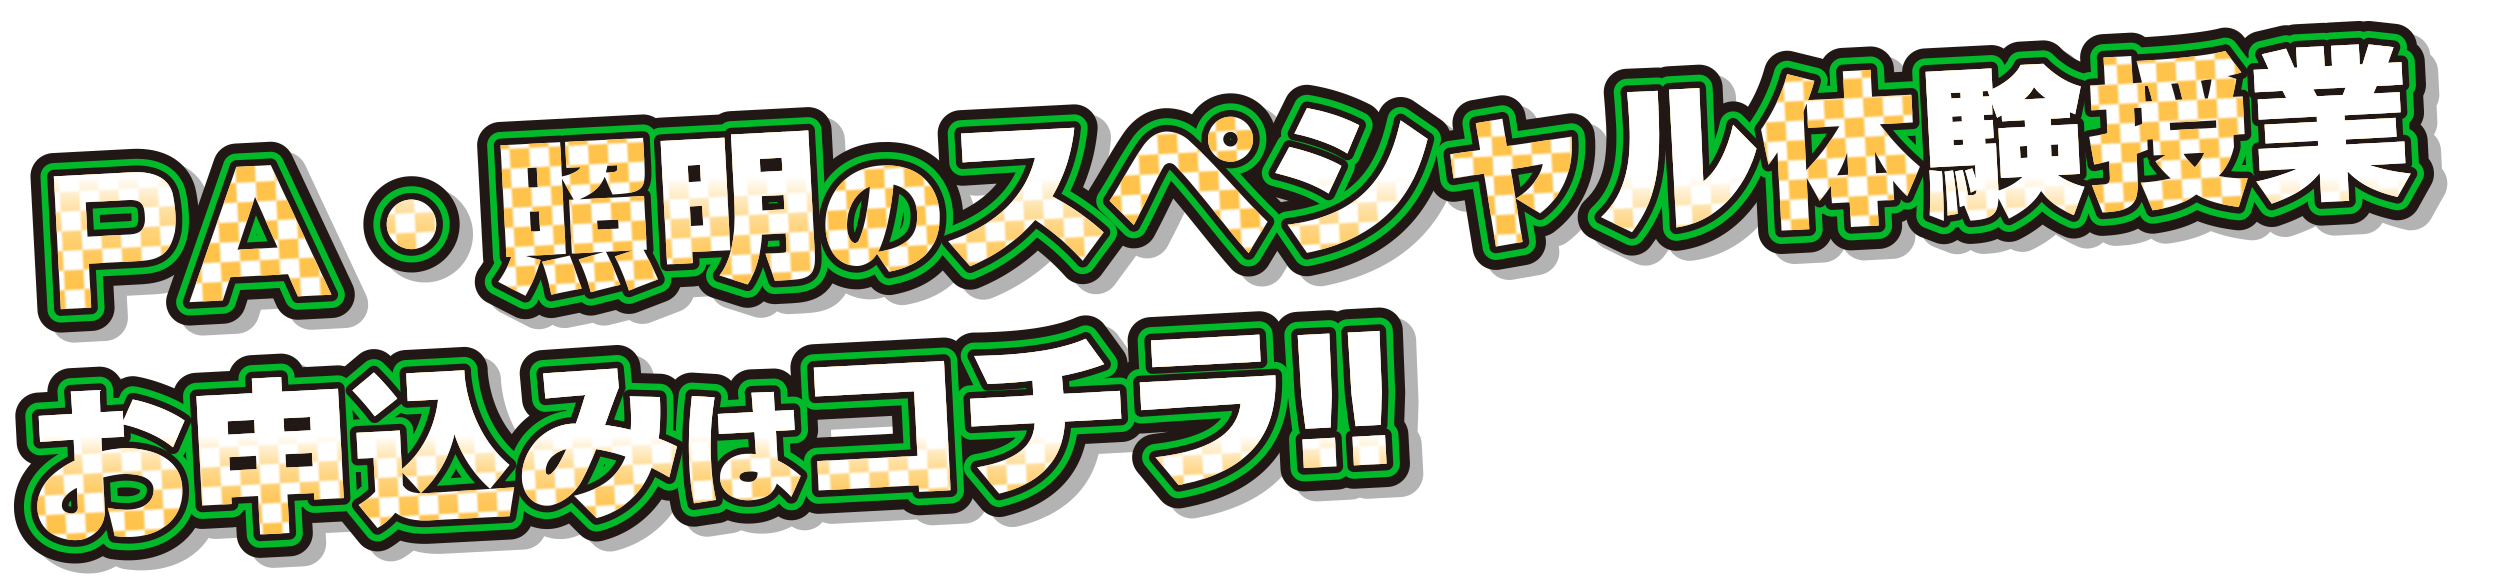 <svg xmlns="http://www.w3.org/2000/svg" xmlns:xlink="http://www.w3.org/1999/xlink" viewBox="0 0 749 175"><defs><style>.cls-1,.cls-5,.cls-6,.cls-7,.cls-8{fill:none;}.cls-2{fill:#ffc24a;}.cls-3{isolation:isolate;}.cls-4{opacity:0.3;mix-blend-mode:multiply;}.cls-5{stroke:#000;}.cls-5,.cls-6,.cls-7,.cls-8{stroke-linejoin:round;}.cls-5,.cls-6{stroke-width:14px;}.cls-6,.cls-8{stroke:#211816;}.cls-7{stroke:#01ba2a;stroke-width:8px;}.cls-8{stroke-width:4px;}.cls-9{fill:#fff;}.cls-10{fill:url(#新規パターンスウォッチ_3);}.cls-11{fill:url(#名称未設定グラデーション_10);}.cls-12{fill:url(#新規パターンスウォッチ_3-21);}.cls-13{fill:url(#名称未設定グラデーション_10-11);}</style><pattern id="新規パターンスウォッチ_3" data-name="新規パターンスウォッチ 3" width="12" height="12" patternTransform="translate(29.18 112.31) rotate(-3) scale(0.98)" patternUnits="userSpaceOnUse" viewBox="0 0 12 12"><rect class="cls-1" width="12" height="12"/><rect class="cls-2" width="6" height="6"/><rect class="cls-1" y="6" width="6" height="6"/><rect class="cls-1" x="6" width="6" height="6"/><rect class="cls-2" x="6" y="6" width="6" height="6"/></pattern><linearGradient id="名称未設定グラデーション_10" x1="213.28" y1="99.14" x2="213.28" y2="161.86" gradientUnits="userSpaceOnUse"><stop offset="0" stop-color="#fff"/><stop offset="0.5" stop-color="#fff"/><stop offset="0.53" stop-color="#fff" stop-opacity="0.86"/><stop offset="0.58" stop-color="#fff" stop-opacity="0.66"/><stop offset="0.63" stop-color="#fff" stop-opacity="0.48"/><stop offset="0.68" stop-color="#fff" stop-opacity="0.33"/><stop offset="0.74" stop-color="#fff" stop-opacity="0.21"/><stop offset="0.79" stop-color="#fff" stop-opacity="0.12"/><stop offset="0.85" stop-color="#fff" stop-opacity="0.05"/><stop offset="0.92" stop-color="#fff" stop-opacity="0.01"/><stop offset="1" stop-color="#fff" stop-opacity="0"/></linearGradient><pattern id="新規パターンスウォッチ_3-21" data-name="新規パターンスウォッチ 3" width="12" height="12" patternTransform="translate(32.69 227.55) rotate(-3) scale(0.98)" patternUnits="userSpaceOnUse" viewBox="0 0 12 12"><rect class="cls-1" width="12" height="12"/><rect class="cls-2" width="6" height="6"/><rect class="cls-1" y="6" width="6" height="6"/><rect class="cls-1" x="6" width="6" height="6"/><rect class="cls-2" x="6" y="6" width="6" height="6"/></pattern><linearGradient id="名称未設定グラデーション_10-11" x1="369.18" y1="13.22" x2="369.18" y2="92.68" xlink:href="#名称未設定グラデーション_10"/></defs><g class="cls-3"><g id="レイヤー_1" data-name="レイヤー 1"><g class="cls-4"><path class="cls-5" d="M36.3,155.13a27.27,27.27,0,0,0,6.27.55c6-.31,7.56-3.58,7.43-6.08-.12-3.18-3.74-4.86-9.61-4.55h-.24a36.27,36.27,0,0,0-5.25,1l.49,9.29a8.62,8.62,0,0,1-8.19,9.46c-4.26.27-11.58-1.8-12-9.43C14.87,148.7,20.07,144,26.39,141l-.33-6.27L16,135.39l-.41-7.78L25.66,127c-.16-2.15-.28-4.35-.45-6.7l8.66-.45.2,6.66,6.7-.4.16,2.94,2.85-6.34c3.47.56,11,3,15.5,6.31l-3.46,8c-4.82-4-11.11-6-14.84-6.88l.2,3.72-6.8.36.16,4a36.65,36.65,0,0,1,6.18-.91c5.39-.23,17.34,1.2,17.9,11.87v.1c.45,8.61-5.83,14.09-14.94,14.57a28.48,28.48,0,0,1-5.31-.26Zm-13.76-.55c.07,1.32,1.2,2.29,3.2,2.23a1.74,1.74,0,0,0,1.57-2l-.3-5.68C24.34,150.55,22.42,152.37,22.54,154.58Z"/><path class="cls-5" d="M98.15,152.67l-.1-1.95-7.93.41.6,11.55-8.8.46-.61-11.55-8,.42.11,2-8.86.46-1.72-32.78,16.83-.89-.23-4.4,8.81-.46.23,4.4,16.79-.88L107,152.21Zm-18-23.88-8,.42.21,4,8-.42Zm.56,10.76-8,.42.21,4,8-.42Zm16.17-11.64-7.93.42.21,4,7.93-.42Zm.57,10.77-7.93.41.21,4,7.92-.42Z"/><path class="cls-5" d="M116.27,127.73a91.37,91.37,0,0,0-6.69-7.75l6.44-5.39a78.42,78.42,0,0,1,7,7.83Zm40.43,29.92-23.88,1.25c-4.94.26-8-.65-10.37-2.3a19.81,19.81,0,0,1-5.36,4.6l-5.66-6.92a21.8,21.8,0,0,0,5-4l-.53-10.08-4.7.25-.4-7.78,13-.69.61,11.55c8.56-7,10.44-17,10.83-20.83l-9.1.48-.44-8.32,17.42-.92,0,.44c.14,2.84,1.53,18,13.53,27.9l-5.81,7.18A36.77,36.77,0,0,1,140.15,133a33.56,33.56,0,0,1-10.07,17.71c0-.25-5.57-6.24-5.57-6.24l.2,3.92c1.39,2.18,3.71,2.5,7,2.33l.64,0L158.06,149Z"/><path class="cls-5" d="M176,151.54c8.38-2.06,13.14-5.79,15.43-11.75a50.38,50.38,0,0,0-8.85-2.24,78.51,78.51,0,0,1-4.09,9.1,15.08,15.08,0,0,1-8.68,7.57,6.42,6.42,0,0,1-1.56.28c-3.91.2-7.61-2.89-7.88-8.18a13.36,13.36,0,0,1,.15-2.61,16.26,16.26,0,0,1,15.28-13.8l.73,0c1.11-3.1,2.08-6.14,2.79-8.58l-11.92,1.06-.69-7.52,22.2-1.51.5,5.72c-1.39,3.46-2.76,7.36-4.17,11.26a60.79,60.79,0,0,1,7.73,1.46,52.05,52.05,0,0,0,0-6.38c-.06-1.18-.18-2.45-.29-3.71l9,.26a69.53,69.53,0,0,1-.33,12.43,54,54,0,0,1,5.47,2.36L204.52,146c-1.62-.95-3.44-1.93-5.3-2.86a23.63,23.63,0,0,1-16.48,15.09ZM169.17,140a6.11,6.11,0,0,0-1.56,3,3.92,3.92,0,0,0-.14,1.13c0,.79.41,1.16.9,1.13a1.52,1.52,0,0,0,.86-.43,13.47,13.47,0,0,0,2.3-3c.76-1.36,1.52-2.83,2.18-4.29A9.23,9.23,0,0,0,169.17,140Z"/><path class="cls-5" d="M211.9,153.8a71.88,71.88,0,0,1-1.36-11.08,123.4,123.4,0,0,1,.77-21.09l6.8.41a86.34,86.34,0,0,0-1.05,19.42,64,64,0,0,0,1.48,11.33Zm24.82-5.94c-.95,3-3.43,4.75-7.72,5h-.19c-5.87.31-9-3.1-9.07-6.66-.1-4.08,3.24-7,7.83-7.22l.55,0a17.67,17.67,0,0,1,2.36.1c-.14-2-.3-4.33-.46-6.64l-10.64.59-.31-6,10.53-.59c-.16-2.38-.35-4.47-.49-5.79l6.76-.24c0,1.54.15,3.53.26,5.69l5.65-.29.32,6-5.62.29c.17,3.31.38,6.5.5,8.85a30.41,30.41,0,0,1,6.91,4.64l-2.8,6.29A40.39,40.39,0,0,0,236.72,147.86Zm-8.18-3.65h-.14c-2,.1-2.94.92-2.89,1.73s1.07,1.53,3.05,1.42h.08c1.91-.1,2.35-1.38,2.35-2.81A6.83,6.83,0,0,0,228.54,144.21Z"/><path class="cls-5" d="M248.87,141.14l30-1.57-1-19.33-29.61,1.55-.45-8.66,39-2,2,38.76-9.44.49-.11-2-30,1.57Z"/><path class="cls-5" d="M296.75,143c12.16-2.11,17-6.58,17.22-13.22l-18.89,1-.43-8.32,18.93-1c-.08-1.52-.16-3-.28-4.45-3.65.49-7.22.72-10.7.91l-2.69.14-4.07-8.43c2.7,0,5.24-.12,7.64-.25,11.11-.58,19.56-2.15,25.8-4.89l5.55,7.61a81.43,81.43,0,0,1-12.67,3.51c.14,1.71.29,3.62.43,5.38l16.93-.89.44,8.32-16.94.89c-.46,11.7-7.7,18.66-19.67,21.59Z"/><path class="cls-5" d="M350.18,140c19.07-2.23,24.66-8.71,25.51-16.06-9,.52-27.68,1.79-29.78,1.95l-.44-8.32,40.62-2.13c.82,17.58-7.86,29-29,32.88ZM348.84,105l32.44-1.75.42,8.07-32.44,1.7Z"/><path class="cls-5" d="M403,121.34l-.33,9.73-7.53.39-1.24-9.6-1.11-18.44,9.49-.5Zm-8.37,21.88-.45-8.57,9.78-.51.45,8.57Z"/><path class="cls-5" d="M418,120.55l-.32,9.74-7.54.39-1.24-9.6-1.11-18.44,9.49-.5Zm-8.37,21.89-.45-8.57,9.79-.51.45,8.56Z"/></g><path class="cls-6" d="M32.3,152.13a27.27,27.27,0,0,0,6.27.55c6-.31,7.56-3.58,7.43-6.08-.12-3.18-3.74-4.86-9.61-4.55h-.24a36.27,36.27,0,0,0-5.25,1l.49,9.29a8.62,8.62,0,0,1-8.19,9.46c-4.26.27-11.58-1.8-12-9.43C10.87,145.7,16.07,141,22.39,138l-.33-6.27L12,132.39l-.41-7.78L21.66,124c-.16-2.15-.28-4.35-.45-6.7l8.66-.45.2,6.66,6.7-.4.16,2.94,2.85-6.34c3.47.56,11,3,15.5,6.31l-3.46,8c-4.82-4-11.11-6-14.84-6.88l.2,3.72-6.8.36.16,4a36.65,36.65,0,0,1,6.18-.91c5.39-.23,17.34,1.2,17.9,11.87v.1c.45,8.61-5.83,14.09-14.94,14.57a28.48,28.48,0,0,1-5.31-.26Zm-13.76-.55c.07,1.32,1.2,2.29,3.2,2.23a1.74,1.74,0,0,0,1.57-2l-.3-5.68C20.34,147.55,18.42,149.37,18.54,151.58Z"/><path class="cls-6" d="M94.15,149.67l-.1-1.95-7.93.41.6,11.55-8.8.46-.61-11.55-8,.42.11,2-8.86.46-1.72-32.78,16.83-.89-.23-4.4,8.81-.46.23,4.4,16.79-.88L103,149.21Zm-18-23.88-8,.42.21,4,8-.42Zm.56,10.76-8,.42.21,4,8-.42Zm16.17-11.64-7.93.42.21,4,7.93-.42Zm.57,10.77-7.93.41.21,4,7.92-.42Z"/><path class="cls-6" d="M112.27,124.73a91.37,91.37,0,0,0-6.69-7.75l6.44-5.39a78.42,78.42,0,0,1,7,7.83Zm40.43,29.92-23.88,1.25c-4.94.26-8-.65-10.37-2.3a19.81,19.81,0,0,1-5.36,4.6l-5.66-6.92a21.8,21.8,0,0,0,5-4l-.53-10.08-4.7.25-.4-7.78,13-.69.61,11.55c8.56-7,10.44-17,10.83-20.83l-9.1.48-.44-8.32,17.42-.92,0,.44c.14,2.84,1.53,18,13.53,27.9l-5.81,7.18A36.77,36.77,0,0,1,136.15,130a33.56,33.56,0,0,1-10.07,17.71c0-.25-5.57-6.24-5.57-6.24l.2,3.92c1.39,2.18,3.71,2.5,7,2.33l.64,0L154.06,146Z"/><path class="cls-6" d="M172,148.54c8.38-2.06,13.14-5.79,15.43-11.75a50.38,50.38,0,0,0-8.85-2.24,78.51,78.51,0,0,1-4.09,9.1,15.08,15.08,0,0,1-8.68,7.57,6.42,6.42,0,0,1-1.56.28c-3.91.2-7.61-2.89-7.88-8.18a13.36,13.36,0,0,1,.15-2.61,16.26,16.26,0,0,1,15.28-13.8l.73,0c1.11-3.1,2.08-6.14,2.79-8.58l-11.92,1.06-.69-7.52,22.2-1.51.5,5.72c-1.39,3.46-2.76,7.36-4.17,11.26a60.79,60.79,0,0,1,7.73,1.46,52.05,52.05,0,0,0,0-6.38c-.06-1.18-.18-2.45-.29-3.71l9,.26a69.53,69.53,0,0,1-.33,12.43,54,54,0,0,1,5.47,2.36L200.52,143c-1.62-.95-3.44-1.93-5.3-2.86a23.63,23.63,0,0,1-16.48,15.09ZM165.17,137a6.11,6.11,0,0,0-1.56,3,3.92,3.92,0,0,0-.14,1.13c0,.79.41,1.16.9,1.13a1.52,1.52,0,0,0,.86-.43,13.47,13.47,0,0,0,2.3-3c.76-1.36,1.52-2.83,2.18-4.29A9.23,9.23,0,0,0,165.17,137Z"/><path class="cls-6" d="M207.9,150.8a71.88,71.88,0,0,1-1.36-11.08,123.4,123.4,0,0,1,.77-21.09l6.8.41a86.34,86.34,0,0,0-1.05,19.42,64,64,0,0,0,1.48,11.33Zm24.82-5.94c-.95,3-3.43,4.75-7.72,5h-.19c-5.87.31-9-3.1-9.07-6.66-.1-4.08,3.24-7,7.83-7.22l.55,0a17.67,17.67,0,0,1,2.36.1c-.14-2-.3-4.33-.46-6.64l-10.64.59-.31-6,10.53-.59c-.16-2.38-.35-4.47-.49-5.79l6.76-.24c0,1.54.15,3.53.26,5.69l5.65-.29.32,6-5.62.29c.17,3.31.38,6.5.5,8.85a30.41,30.41,0,0,1,6.91,4.64l-2.8,6.29A40.39,40.39,0,0,0,232.72,144.86Zm-8.18-3.65h-.14c-2,.1-2.94.92-2.89,1.73s1.07,1.53,3.05,1.42h.08c1.91-.1,2.35-1.38,2.35-2.81A6.83,6.83,0,0,0,224.54,141.21Z"/><path class="cls-6" d="M244.87,138.14l30-1.57-1-19.33-29.61,1.55-.45-8.66,39-2,2,38.76-9.44.49-.11-2-30,1.57Z"/><path class="cls-6" d="M292.75,140c12.16-2.11,17-6.58,17.22-13.22l-18.89,1-.43-8.32,18.93-1c-.08-1.52-.16-3-.28-4.45-3.65.49-7.22.72-10.7.91l-2.69.14-4.07-8.43c2.7,0,5.24-.12,7.64-.25,11.11-.58,19.56-2.15,25.8-4.89l5.55,7.61a81.43,81.43,0,0,1-12.67,3.51c.14,1.71.29,3.62.43,5.38l16.93-.89.44,8.32-16.94.89c-.46,11.7-7.7,18.66-19.67,21.59Z"/><path class="cls-6" d="M346.18,137c19.07-2.23,24.66-8.71,25.51-16.06-9,.52-27.68,1.79-29.78,1.95l-.44-8.32,40.62-2.13c.82,17.58-7.86,29-29,32.88ZM344.84,102l32.44-1.75.42,8.07-32.44,1.7Z"/><path class="cls-6" d="M399,118.34l-.33,9.73-7.53.39-1.24-9.6-1.11-18.44,9.49-.5Zm-8.37,21.88-.45-8.57,9.78-.51.45,8.57Z"/><path class="cls-6" d="M414,117.55l-.32,9.74-7.54.39-1.24-9.6-1.11-18.44,9.49-.5Zm-8.37,21.89-.45-8.57,9.79-.51.45,8.56Z"/><path class="cls-7" d="M32.3,152.13a27.27,27.27,0,0,0,6.27.55c6-.31,7.56-3.58,7.43-6.08-.12-3.18-3.74-4.86-9.61-4.55h-.24a36.27,36.27,0,0,0-5.25,1l.49,9.29a8.62,8.62,0,0,1-8.19,9.46c-4.26.27-11.58-1.8-12-9.43C10.87,145.7,16.07,141,22.39,138l-.33-6.27L12,132.39l-.41-7.78L21.66,124c-.16-2.15-.28-4.35-.45-6.7l8.66-.45.2,6.66,6.7-.4.16,2.94,2.85-6.34c3.47.56,11,3,15.5,6.31l-3.46,8c-4.82-4-11.11-6-14.84-6.88l.2,3.72-6.8.36.16,4a36.65,36.65,0,0,1,6.18-.91c5.39-.23,17.34,1.2,17.9,11.87v.1c.45,8.61-5.83,14.09-14.94,14.57a28.48,28.48,0,0,1-5.31-.26Zm-13.76-.55c.07,1.32,1.2,2.29,3.2,2.23a1.74,1.74,0,0,0,1.57-2l-.3-5.68C20.34,147.55,18.42,149.37,18.54,151.58Z"/><path class="cls-7" d="M94.15,149.67l-.1-1.95-7.93.41.6,11.55-8.8.46-.61-11.55-8,.42.11,2-8.86.46-1.72-32.78,16.83-.89-.23-4.4,8.81-.46.23,4.4,16.79-.88L103,149.21Zm-18-23.88-8,.42.21,4,8-.42Zm.56,10.76-8,.42.21,4,8-.42Zm16.17-11.64-7.93.42.21,4,7.93-.42Zm.57,10.77-7.93.41.21,4,7.92-.42Z"/><path class="cls-7" d="M112.27,124.73a91.37,91.37,0,0,0-6.69-7.75l6.44-5.39a78.42,78.42,0,0,1,7,7.83Zm40.43,29.92-23.88,1.25c-4.94.26-8-.65-10.37-2.3a19.81,19.81,0,0,1-5.36,4.6l-5.66-6.92a21.8,21.8,0,0,0,5-4l-.53-10.08-4.7.25-.4-7.78,13-.69.61,11.55c8.56-7,10.44-17,10.83-20.83l-9.1.48-.44-8.32,17.42-.92,0,.44c.14,2.84,1.53,18,13.53,27.9l-5.81,7.18A36.77,36.77,0,0,1,136.15,130a33.56,33.56,0,0,1-10.07,17.71c0-.25-5.57-6.24-5.57-6.24l.2,3.92c1.39,2.18,3.71,2.5,7,2.33l.64,0L154.06,146Z"/><path class="cls-7" d="M172,148.54c8.38-2.06,13.14-5.79,15.43-11.75a50.38,50.38,0,0,0-8.85-2.24,78.51,78.51,0,0,1-4.09,9.1,15.08,15.08,0,0,1-8.68,7.57,6.42,6.42,0,0,1-1.56.28c-3.91.2-7.61-2.89-7.88-8.18a13.36,13.36,0,0,1,.15-2.61,16.26,16.26,0,0,1,15.28-13.8l.73,0c1.11-3.1,2.08-6.14,2.79-8.58l-11.92,1.06-.69-7.52,22.2-1.51.5,5.72c-1.39,3.46-2.76,7.36-4.17,11.26a60.79,60.79,0,0,1,7.73,1.46,52.05,52.05,0,0,0,0-6.38c-.06-1.18-.18-2.45-.29-3.71l9,.26a69.53,69.53,0,0,1-.33,12.43,54,54,0,0,1,5.47,2.36L200.52,143c-1.62-.95-3.44-1.93-5.3-2.86a23.63,23.63,0,0,1-16.48,15.09ZM165.17,137a6.11,6.11,0,0,0-1.56,3,3.92,3.92,0,0,0-.14,1.13c0,.79.41,1.16.9,1.13a1.52,1.52,0,0,0,.86-.43,13.47,13.47,0,0,0,2.3-3c.76-1.36,1.52-2.83,2.18-4.29A9.23,9.23,0,0,0,165.17,137Z"/><path class="cls-7" d="M207.9,150.8a71.88,71.88,0,0,1-1.36-11.08,123.4,123.4,0,0,1,.77-21.09l6.8.41a86.34,86.34,0,0,0-1.05,19.42,64,64,0,0,0,1.48,11.33Zm24.82-5.94c-.95,3-3.43,4.75-7.72,5h-.19c-5.87.31-9-3.1-9.07-6.66-.1-4.08,3.24-7,7.83-7.22l.55,0a17.67,17.67,0,0,1,2.36.1c-.14-2-.3-4.33-.46-6.64l-10.64.59-.31-6,10.53-.59c-.16-2.38-.35-4.47-.49-5.79l6.76-.24c0,1.54.15,3.53.26,5.69l5.65-.29.32,6-5.62.29c.17,3.31.38,6.5.5,8.85a30.41,30.41,0,0,1,6.91,4.64l-2.8,6.29A40.39,40.39,0,0,0,232.72,144.86Zm-8.18-3.65h-.14c-2,.1-2.94.92-2.89,1.73s1.07,1.53,3.05,1.42h.08c1.91-.1,2.35-1.38,2.35-2.81A6.83,6.83,0,0,0,224.54,141.21Z"/><path class="cls-7" d="M244.87,138.14l30-1.57-1-19.33-29.61,1.55-.45-8.66,39-2,2,38.76-9.44.49-.11-2-30,1.57Z"/><path class="cls-7" d="M292.75,140c12.16-2.11,17-6.58,17.22-13.22l-18.89,1-.43-8.32,18.93-1c-.08-1.52-.16-3-.28-4.45-3.65.49-7.22.72-10.7.91l-2.69.14-4.07-8.43c2.7,0,5.24-.12,7.64-.25,11.11-.58,19.56-2.15,25.8-4.89l5.55,7.61a81.43,81.43,0,0,1-12.67,3.51c.14,1.71.29,3.62.43,5.38l16.93-.89.44,8.32-16.94.89c-.46,11.7-7.7,18.66-19.67,21.59Z"/><path class="cls-7" d="M346.18,137c19.07-2.23,24.66-8.71,25.51-16.06-9,.52-27.68,1.79-29.78,1.95l-.44-8.32,40.62-2.13c.82,17.58-7.86,29-29,32.88ZM344.84,102l32.44-1.75.42,8.07-32.44,1.7Z"/><path class="cls-7" d="M399,118.34l-.33,9.73-7.53.39-1.24-9.6-1.11-18.44,9.49-.5Zm-8.37,21.88-.45-8.57,9.78-.51.45,8.57Z"/><path class="cls-7" d="M414,117.55l-.32,9.74-7.54.39-1.24-9.6-1.11-18.44,9.49-.5Zm-8.37,21.89-.45-8.57,9.79-.51.45,8.56Z"/><path class="cls-8" d="M32.3,152.13a27.27,27.27,0,0,0,6.27.55c6-.31,7.56-3.58,7.43-6.08-.12-3.18-3.74-4.86-9.61-4.55h-.24a36.27,36.27,0,0,0-5.25,1l.49,9.29a8.62,8.62,0,0,1-8.19,9.46c-4.26.27-11.58-1.8-12-9.43C10.87,145.7,16.07,141,22.39,138l-.33-6.27L12,132.39l-.41-7.78L21.66,124c-.16-2.15-.28-4.35-.45-6.7l8.66-.45.2,6.66,6.7-.4.16,2.94,2.85-6.34c3.47.56,11,3,15.5,6.31l-3.46,8c-4.82-4-11.11-6-14.84-6.88l.2,3.72-6.8.36.16,4a36.65,36.65,0,0,1,6.18-.91c5.39-.23,17.34,1.2,17.9,11.87v.1c.45,8.61-5.83,14.09-14.94,14.57a28.48,28.48,0,0,1-5.31-.26Zm-13.76-.55c.07,1.32,1.2,2.29,3.2,2.23a1.74,1.74,0,0,0,1.57-2l-.3-5.68C20.34,147.55,18.42,149.37,18.54,151.58Z"/><path class="cls-8" d="M94.15,149.67l-.1-1.95-7.93.41.6,11.55-8.8.46-.61-11.55-8,.42.11,2-8.86.46-1.72-32.78,16.83-.89-.23-4.4,8.81-.46.23,4.4,16.79-.88L103,149.21Zm-18-23.88-8,.42.21,4,8-.42Zm.56,10.76-8,.42.21,4,8-.42Zm16.17-11.64-7.93.42.21,4,7.93-.42Zm.57,10.77-7.93.41.21,4,7.92-.42Z"/><path class="cls-8" d="M112.27,124.73a91.37,91.37,0,0,0-6.69-7.75l6.44-5.39a78.42,78.42,0,0,1,7,7.83Zm40.43,29.92-23.88,1.25c-4.94.26-8-.65-10.37-2.3a19.81,19.81,0,0,1-5.36,4.6l-5.66-6.92a21.8,21.8,0,0,0,5-4l-.53-10.08-4.7.25-.4-7.78,13-.69.61,11.55c8.56-7,10.44-17,10.83-20.83l-9.1.48-.44-8.32,17.42-.92,0,.44c.14,2.84,1.53,18,13.53,27.9l-5.81,7.18A36.77,36.77,0,0,1,136.15,130a33.56,33.56,0,0,1-10.07,17.71c0-.25-5.57-6.24-5.57-6.24l.2,3.92c1.39,2.18,3.71,2.5,7,2.33l.64,0L154.06,146Z"/><path class="cls-8" d="M172,148.54c8.38-2.06,13.14-5.79,15.43-11.75a50.38,50.38,0,0,0-8.85-2.24,78.51,78.51,0,0,1-4.09,9.1,15.08,15.08,0,0,1-8.68,7.57,6.42,6.42,0,0,1-1.56.28c-3.91.2-7.61-2.89-7.88-8.18a13.36,13.36,0,0,1,.15-2.61,16.26,16.26,0,0,1,15.28-13.8l.73,0c1.11-3.1,2.08-6.14,2.79-8.58l-11.92,1.06-.69-7.52,22.2-1.51.5,5.72c-1.39,3.46-2.76,7.36-4.17,11.26a60.79,60.79,0,0,1,7.73,1.46,52.05,52.05,0,0,0,0-6.38c-.06-1.18-.18-2.45-.29-3.71l9,.26a69.53,69.53,0,0,1-.33,12.43,54,54,0,0,1,5.47,2.36L200.52,143c-1.62-.95-3.44-1.93-5.3-2.86a23.63,23.63,0,0,1-16.48,15.09ZM165.17,137a6.11,6.11,0,0,0-1.56,3,3.92,3.92,0,0,0-.14,1.13c0,.79.41,1.16.9,1.13a1.52,1.52,0,0,0,.86-.43,13.47,13.47,0,0,0,2.3-3c.76-1.36,1.52-2.83,2.18-4.29A9.23,9.23,0,0,0,165.17,137Z"/><path class="cls-8" d="M207.9,150.8a71.88,71.88,0,0,1-1.36-11.08,123.4,123.4,0,0,1,.77-21.09l6.8.41a86.34,86.34,0,0,0-1.05,19.42,64,64,0,0,0,1.48,11.33Zm24.82-5.94c-.95,3-3.43,4.75-7.72,5h-.19c-5.87.31-9-3.1-9.07-6.66-.1-4.08,3.24-7,7.83-7.22l.55,0a17.67,17.67,0,0,1,2.36.1c-.14-2-.3-4.33-.46-6.64l-10.64.59-.31-6,10.53-.59c-.16-2.38-.35-4.47-.49-5.79l6.76-.24c0,1.54.15,3.53.26,5.69l5.65-.29.32,6-5.62.29c.17,3.31.38,6.5.5,8.85a30.41,30.41,0,0,1,6.91,4.64l-2.8,6.29A40.39,40.39,0,0,0,232.72,144.86Zm-8.18-3.65h-.14c-2,.1-2.94.92-2.89,1.73s1.07,1.53,3.05,1.42h.08c1.91-.1,2.35-1.38,2.35-2.81A6.83,6.83,0,0,0,224.54,141.21Z"/><path class="cls-8" d="M244.87,138.14l30-1.57-1-19.33-29.61,1.55-.45-8.66,39-2,2,38.76-9.44.49-.11-2-30,1.57Z"/><path class="cls-8" d="M292.75,140c12.16-2.11,17-6.58,17.22-13.22l-18.89,1-.43-8.32,18.93-1c-.08-1.52-.16-3-.28-4.45-3.65.49-7.22.72-10.7.91l-2.69.14-4.07-8.43c2.7,0,5.24-.12,7.64-.25,11.11-.58,19.56-2.15,25.8-4.89l5.55,7.61a81.43,81.43,0,0,1-12.67,3.51c.14,1.71.29,3.62.43,5.38l16.93-.89.44,8.32-16.94.89c-.46,11.7-7.7,18.66-19.67,21.59Z"/><path class="cls-8" d="M346.18,137c19.07-2.23,24.66-8.71,25.51-16.06-9,.52-27.68,1.79-29.78,1.95l-.44-8.32,40.62-2.13c.82,17.58-7.86,29-29,32.88ZM344.84,102l32.44-1.75.42,8.07-32.44,1.7Z"/><path class="cls-8" d="M399,118.34l-.33,9.73-7.53.39-1.24-9.6-1.11-18.44,9.49-.5Zm-8.37,21.88-.45-8.57,9.78-.51.45,8.57Z"/><path class="cls-8" d="M414,117.55l-.32,9.74-7.54.39-1.24-9.6-1.11-18.44,9.49-.5Zm-8.37,21.89-.45-8.57,9.79-.51.45,8.56Z"/><path class="cls-9" d="M32.3,152.13a27.27,27.27,0,0,0,6.27.55c6-.31,7.56-3.58,7.43-6.08-.12-3.18-3.74-4.86-9.61-4.55h-.24a36.27,36.27,0,0,0-5.25,1l.49,9.29a8.62,8.62,0,0,1-8.19,9.46c-4.26.27-11.58-1.8-12-9.43C10.87,145.7,16.07,141,22.39,138l-.33-6.27L12,132.39l-.41-7.78L21.66,124c-.16-2.15-.28-4.35-.45-6.7l8.66-.45.2,6.66,6.7-.4.16,2.94,2.85-6.34c3.47.56,11,3,15.5,6.31l-3.46,8c-4.82-4-11.11-6-14.84-6.88l.2,3.72-6.8.36.16,4a36.65,36.65,0,0,1,6.18-.91c5.39-.23,17.34,1.2,17.9,11.87v.1c.45,8.61-5.83,14.09-14.94,14.57a28.48,28.48,0,0,1-5.31-.26Zm-13.76-.55c.07,1.32,1.2,2.29,3.2,2.23a1.74,1.74,0,0,0,1.57-2l-.3-5.68C20.34,147.55,18.42,149.37,18.54,151.58Z"/><path class="cls-9" d="M94.15,149.67l-.1-1.95-7.93.41.6,11.55-8.8.46-.61-11.55-8,.42.11,2-8.86.46-1.72-32.78,16.83-.89-.23-4.4,8.81-.46.23,4.4,16.79-.88L103,149.21Zm-18-23.88-8,.42.21,4,8-.42Zm.56,10.76-8,.42.21,4,8-.42Zm16.17-11.64-7.93.42.21,4,7.93-.42Zm.57,10.77-7.93.41.21,4,7.92-.42Z"/><path class="cls-9" d="M112.27,124.73a91.37,91.37,0,0,0-6.69-7.75l6.44-5.39a78.42,78.42,0,0,1,7,7.83Zm40.43,29.92-23.88,1.25c-4.94.26-8-.65-10.37-2.3a19.81,19.81,0,0,1-5.36,4.6l-5.66-6.92a21.8,21.8,0,0,0,5-4l-.53-10.08-4.7.25-.4-7.78,13-.69.61,11.55c8.56-7,10.44-17,10.83-20.83l-9.1.48-.44-8.32,17.42-.92,0,.44c.14,2.84,1.53,18,13.53,27.9l-5.81,7.18A36.77,36.77,0,0,1,136.15,130a33.56,33.56,0,0,1-10.07,17.71c0-.25-5.57-6.24-5.57-6.24l.2,3.92c1.39,2.18,3.71,2.5,7,2.33l.64,0L154.06,146Z"/><path class="cls-9" d="M172,148.54c8.38-2.06,13.14-5.79,15.43-11.75a50.38,50.38,0,0,0-8.85-2.24,78.51,78.51,0,0,1-4.09,9.1,15.08,15.08,0,0,1-8.68,7.57,6.42,6.42,0,0,1-1.56.28c-3.91.2-7.61-2.89-7.88-8.18a13.36,13.36,0,0,1,.15-2.61,16.26,16.26,0,0,1,15.28-13.8l.73,0c1.11-3.1,2.08-6.14,2.79-8.58l-11.92,1.06-.69-7.52,22.2-1.51.5,5.72c-1.39,3.46-2.76,7.36-4.17,11.26a60.79,60.79,0,0,1,7.73,1.46,52.05,52.05,0,0,0,0-6.38c-.06-1.18-.18-2.45-.29-3.71l9,.26a69.53,69.53,0,0,1-.33,12.43,54,54,0,0,1,5.47,2.36L200.52,143c-1.62-.95-3.44-1.93-5.3-2.86a23.63,23.63,0,0,1-16.48,15.09ZM165.17,137a6.11,6.11,0,0,0-1.56,3,3.92,3.92,0,0,0-.14,1.13c0,.79.41,1.16.9,1.13a1.52,1.52,0,0,0,.86-.43,13.47,13.47,0,0,0,2.3-3c.76-1.36,1.52-2.83,2.18-4.29A9.23,9.23,0,0,0,165.17,137Z"/><path class="cls-9" d="M207.9,150.8a71.88,71.88,0,0,1-1.36-11.08,123.4,123.4,0,0,1,.77-21.09l6.8.41a86.34,86.34,0,0,0-1.05,19.42,64,64,0,0,0,1.48,11.33Zm24.82-5.94c-.95,3-3.43,4.75-7.72,5h-.19c-5.87.31-9-3.1-9.07-6.66-.1-4.08,3.24-7,7.83-7.22l.55,0a17.67,17.67,0,0,1,2.36.1c-.14-2-.3-4.33-.46-6.64l-10.64.59-.31-6,10.53-.59c-.16-2.38-.35-4.47-.49-5.79l6.76-.24c0,1.54.15,3.53.26,5.69l5.65-.29.32,6-5.62.29c.17,3.31.38,6.5.5,8.85a30.41,30.41,0,0,1,6.91,4.64l-2.8,6.29A40.39,40.39,0,0,0,232.72,144.86Zm-8.18-3.65h-.14c-2,.1-2.94.92-2.89,1.73s1.07,1.53,3.05,1.42h.08c1.91-.1,2.35-1.38,2.35-2.81A6.83,6.83,0,0,0,224.54,141.21Z"/><path class="cls-9" d="M244.87,138.14l30-1.57-1-19.33-29.61,1.55-.45-8.66,39-2,2,38.76-9.44.49-.11-2-30,1.57Z"/><path class="cls-9" d="M292.75,140c12.16-2.11,17-6.58,17.22-13.22l-18.89,1-.43-8.32,18.93-1c-.08-1.52-.16-3-.28-4.45-3.65.49-7.22.72-10.7.91l-2.69.14-4.07-8.43c2.7,0,5.24-.12,7.64-.25,11.11-.58,19.56-2.15,25.8-4.89l5.55,7.61a81.43,81.43,0,0,1-12.67,3.51c.14,1.71.29,3.62.43,5.38l16.93-.89.44,8.32-16.94.89c-.46,11.7-7.7,18.66-19.67,21.59Z"/><path class="cls-9" d="M346.18,137c19.07-2.23,24.66-8.71,25.51-16.06-9,.52-27.68,1.79-29.78,1.95l-.44-8.32,40.62-2.13c.82,17.58-7.86,29-29,32.88ZM344.84,102l32.44-1.75.42,8.07-32.44,1.7Z"/><path class="cls-9" d="M399,118.34l-.33,9.73-7.53.39-1.24-9.6-1.11-18.44,9.49-.5Zm-8.37,21.88-.45-8.57,9.78-.51.45,8.57Z"/><path class="cls-9" d="M414,117.55l-.32,9.74-7.54.39-1.24-9.6-1.11-18.44,9.49-.5Zm-8.37,21.89-.45-8.57,9.79-.51.45,8.56Z"/><path class="cls-10" d="M32.3,152.13a27.27,27.27,0,0,0,6.27.55c6-.31,7.56-3.58,7.43-6.08-.12-3.18-3.74-4.86-9.61-4.55h-.24a36.27,36.27,0,0,0-5.25,1l.49,9.29a8.62,8.62,0,0,1-8.19,9.46c-4.26.27-11.58-1.8-12-9.43C10.87,145.7,16.07,141,22.39,138l-.33-6.27L12,132.39l-.41-7.78L21.66,124c-.16-2.15-.28-4.35-.45-6.7l8.66-.45.2,6.66,6.7-.4.16,2.94,2.85-6.34c3.47.56,11,3,15.5,6.31l-3.46,8c-4.82-4-11.11-6-14.84-6.88l.2,3.72-6.8.36.16,4a36.65,36.65,0,0,1,6.18-.91c5.39-.23,17.34,1.2,17.9,11.87v.1c.45,8.61-5.83,14.09-14.94,14.57a28.48,28.48,0,0,1-5.31-.26Zm-13.76-.55c.07,1.32,1.2,2.29,3.2,2.23a1.74,1.74,0,0,0,1.57-2l-.3-5.68C20.34,147.55,18.42,149.37,18.54,151.58Z"/><path class="cls-10" d="M94.15,149.67l-.1-1.95-7.93.41.6,11.55-8.8.46-.61-11.55-8,.42.11,2-8.86.46-1.72-32.78,16.83-.89-.23-4.4,8.81-.46.23,4.4,16.79-.88L103,149.21Zm-18-23.88-8,.42.21,4,8-.42Zm.56,10.76-8,.42.21,4,8-.42Zm16.17-11.64-7.93.42.21,4,7.93-.42Zm.57,10.77-7.93.41.21,4,7.92-.42Z"/><path class="cls-10" d="M112.27,124.73a91.37,91.37,0,0,0-6.69-7.75l6.44-5.39a78.42,78.42,0,0,1,7,7.83Zm40.43,29.92-23.88,1.25c-4.94.26-8-.65-10.37-2.3a19.81,19.81,0,0,1-5.36,4.6l-5.66-6.92a21.8,21.8,0,0,0,5-4l-.53-10.08-4.7.25-.4-7.78,13-.69.61,11.55c8.56-7,10.44-17,10.83-20.83l-9.1.48-.44-8.32,17.42-.92,0,.44c.14,2.84,1.53,18,13.53,27.9l-5.81,7.18A36.77,36.77,0,0,1,136.15,130a33.56,33.56,0,0,1-10.07,17.71c0-.25-5.57-6.24-5.57-6.24l.2,3.92c1.39,2.18,3.71,2.5,7,2.33l.64,0L154.06,146Z"/><path class="cls-10" d="M172,148.54c8.38-2.06,13.14-5.79,15.43-11.75a50.38,50.38,0,0,0-8.85-2.24,78.51,78.51,0,0,1-4.09,9.1,15.08,15.08,0,0,1-8.68,7.57,6.42,6.42,0,0,1-1.56.28c-3.91.2-7.61-2.89-7.88-8.18a13.36,13.36,0,0,1,.15-2.61,16.26,16.26,0,0,1,15.28-13.8l.73,0c1.11-3.1,2.08-6.14,2.79-8.58l-11.92,1.06-.69-7.52,22.2-1.51.5,5.72c-1.39,3.46-2.76,7.36-4.17,11.26a60.79,60.79,0,0,1,7.73,1.46,52.05,52.05,0,0,0,0-6.38c-.06-1.18-.18-2.45-.29-3.71l9,.26a69.53,69.53,0,0,1-.33,12.43,54,54,0,0,1,5.47,2.36L200.52,143c-1.62-.95-3.44-1.93-5.3-2.86a23.63,23.63,0,0,1-16.48,15.09ZM165.17,137a6.11,6.11,0,0,0-1.56,3,3.92,3.92,0,0,0-.14,1.13c0,.79.41,1.16.9,1.13a1.52,1.52,0,0,0,.86-.43,13.47,13.47,0,0,0,2.3-3c.76-1.36,1.52-2.83,2.18-4.29A9.23,9.23,0,0,0,165.17,137Z"/><path class="cls-10" d="M207.9,150.8a71.88,71.88,0,0,1-1.36-11.08,123.4,123.4,0,0,1,.77-21.09l6.8.41a86.34,86.34,0,0,0-1.05,19.42,64,64,0,0,0,1.48,11.33Zm24.82-5.94c-.95,3-3.43,4.75-7.72,5h-.19c-5.87.31-9-3.1-9.07-6.66-.1-4.08,3.24-7,7.83-7.22l.55,0a17.67,17.67,0,0,1,2.36.1c-.14-2-.3-4.33-.46-6.64l-10.64.59-.31-6,10.53-.59c-.16-2.38-.35-4.47-.49-5.79l6.76-.24c0,1.54.15,3.53.26,5.69l5.65-.29.32,6-5.62.29c.17,3.31.38,6.5.5,8.85a30.41,30.41,0,0,1,6.91,4.64l-2.8,6.29A40.39,40.39,0,0,0,232.72,144.86Zm-8.18-3.65h-.14c-2,.1-2.94.92-2.89,1.73s1.07,1.53,3.05,1.42h.08c1.91-.1,2.35-1.38,2.35-2.81A6.83,6.83,0,0,0,224.54,141.21Z"/><path class="cls-10" d="M244.87,138.14l30-1.57-1-19.33-29.61,1.55-.45-8.66,39-2,2,38.76-9.44.49-.11-2-30,1.57Z"/><path class="cls-10" d="M292.75,140c12.16-2.11,17-6.58,17.22-13.22l-18.89,1-.43-8.32,18.93-1c-.08-1.52-.16-3-.28-4.45-3.65.49-7.22.72-10.7.91l-2.69.14-4.07-8.43c2.7,0,5.24-.12,7.64-.25,11.11-.58,19.56-2.15,25.8-4.89l5.55,7.61a81.43,81.43,0,0,1-12.67,3.51c.14,1.71.29,3.62.43,5.38l16.93-.89.44,8.32-16.94.89c-.46,11.7-7.7,18.66-19.67,21.59Z"/><path class="cls-10" d="M346.18,137c19.07-2.23,24.66-8.71,25.51-16.06-9,.52-27.68,1.79-29.78,1.95l-.44-8.32,40.62-2.13c.82,17.58-7.86,29-29,32.88ZM344.84,102l32.44-1.75.42,8.07-32.44,1.7Z"/><path class="cls-10" d="M399,118.34l-.33,9.73-7.53.39-1.24-9.6-1.11-18.44,9.49-.5Zm-8.37,21.88-.45-8.57,9.78-.51.45,8.57Z"/><path class="cls-10" d="M414,117.55l-.32,9.74-7.54.39-1.24-9.6-1.11-18.44,9.49-.5Zm-8.37,21.89-.45-8.57,9.79-.51.45,8.56Z"/><path class="cls-11" d="M32.3,152.13a27.27,27.27,0,0,0,6.27.55c6-.31,7.56-3.58,7.43-6.08-.12-3.18-3.74-4.86-9.61-4.55h-.24a36.27,36.27,0,0,0-5.25,1l.49,9.29a8.62,8.62,0,0,1-8.19,9.46c-4.26.27-11.58-1.8-12-9.43C10.87,145.7,16.07,141,22.39,138l-.33-6.27L12,132.39l-.41-7.78L21.66,124c-.16-2.15-.28-4.35-.45-6.7l8.66-.45.2,6.66,6.7-.4.16,2.94,2.85-6.34c3.47.56,11,3,15.5,6.31l-3.46,8c-4.82-4-11.11-6-14.84-6.88l.2,3.72-6.8.36.16,4a36.65,36.65,0,0,1,6.18-.91c5.39-.23,17.34,1.2,17.9,11.87v.1c.45,8.61-5.83,14.09-14.94,14.57a28.48,28.48,0,0,1-5.31-.26Zm-13.76-.55c.07,1.32,1.2,2.29,3.2,2.23a1.74,1.74,0,0,0,1.57-2l-.3-5.68C20.34,147.55,18.42,149.37,18.54,151.58Z"/><path class="cls-11" d="M94.15,149.67l-.1-1.95-7.93.41.6,11.55-8.8.46-.61-11.55-8,.42.11,2-8.86.46-1.72-32.78,16.83-.89-.23-4.4,8.81-.46.23,4.4,16.79-.88L103,149.21Zm-18-23.88-8,.42.21,4,8-.42Zm.56,10.76-8,.42.21,4,8-.42Zm16.17-11.64-7.93.42.21,4,7.93-.42Zm.57,10.77-7.93.41.21,4,7.92-.42Z"/><path class="cls-11" d="M112.27,124.73a91.37,91.37,0,0,0-6.69-7.75l6.44-5.39a78.42,78.42,0,0,1,7,7.83Zm40.43,29.92-23.88,1.25c-4.94.26-8-.65-10.37-2.3a19.81,19.81,0,0,1-5.36,4.6l-5.66-6.92a21.8,21.8,0,0,0,5-4l-.53-10.08-4.7.25-.4-7.78,13-.69.61,11.55c8.56-7,10.44-17,10.83-20.83l-9.1.48-.44-8.32,17.42-.92,0,.44c.14,2.84,1.53,18,13.53,27.9l-5.81,7.18A36.77,36.77,0,0,1,136.15,130a33.56,33.56,0,0,1-10.07,17.71c0-.25-5.57-6.24-5.57-6.24l.2,3.92c1.39,2.18,3.71,2.5,7,2.33l.64,0L154.06,146Z"/><path class="cls-11" d="M172,148.54c8.38-2.06,13.14-5.79,15.43-11.75a50.38,50.38,0,0,0-8.85-2.24,78.51,78.51,0,0,1-4.09,9.1,15.08,15.08,0,0,1-8.68,7.57,6.42,6.42,0,0,1-1.56.28c-3.91.2-7.61-2.89-7.88-8.18a13.36,13.36,0,0,1,.15-2.61,16.26,16.26,0,0,1,15.28-13.8l.73,0c1.11-3.1,2.08-6.14,2.79-8.58l-11.92,1.06-.69-7.52,22.2-1.51.5,5.72c-1.39,3.46-2.76,7.36-4.17,11.26a60.79,60.79,0,0,1,7.73,1.46,52.05,52.05,0,0,0,0-6.38c-.06-1.18-.18-2.45-.29-3.71l9,.26a69.53,69.53,0,0,1-.33,12.43,54,54,0,0,1,5.47,2.36L200.52,143c-1.62-.95-3.44-1.93-5.3-2.86a23.63,23.63,0,0,1-16.48,15.09ZM165.17,137a6.11,6.11,0,0,0-1.56,3,3.92,3.92,0,0,0-.14,1.13c0,.79.41,1.16.9,1.13a1.52,1.52,0,0,0,.86-.43,13.47,13.47,0,0,0,2.3-3c.76-1.36,1.52-2.83,2.18-4.29A9.23,9.23,0,0,0,165.17,137Z"/><path class="cls-11" d="M207.9,150.8a71.88,71.88,0,0,1-1.36-11.08,123.4,123.4,0,0,1,.77-21.09l6.8.41a86.34,86.34,0,0,0-1.05,19.42,64,64,0,0,0,1.48,11.33Zm24.82-5.94c-.95,3-3.43,4.75-7.72,5h-.19c-5.87.31-9-3.1-9.07-6.66-.1-4.08,3.24-7,7.83-7.22l.55,0a17.67,17.67,0,0,1,2.36.1c-.14-2-.3-4.33-.46-6.64l-10.64.59-.31-6,10.53-.59c-.16-2.38-.35-4.47-.49-5.79l6.76-.24c0,1.54.15,3.53.26,5.69l5.65-.29.32,6-5.62.29c.17,3.31.38,6.5.5,8.85a30.41,30.41,0,0,1,6.91,4.64l-2.8,6.29A40.39,40.39,0,0,0,232.72,144.86Zm-8.18-3.65h-.14c-2,.1-2.94.92-2.89,1.73s1.07,1.53,3.05,1.42h.08c1.91-.1,2.35-1.38,2.35-2.81A6.83,6.83,0,0,0,224.54,141.21Z"/><path class="cls-11" d="M244.87,138.14l30-1.57-1-19.33-29.61,1.55-.45-8.66,39-2,2,38.76-9.44.49-.11-2-30,1.57Z"/><path class="cls-11" d="M292.75,140c12.16-2.11,17-6.58,17.22-13.22l-18.89,1-.43-8.32,18.93-1c-.08-1.52-.16-3-.28-4.45-3.65.49-7.22.72-10.7.91l-2.69.14-4.07-8.43c2.7,0,5.24-.12,7.64-.25,11.11-.58,19.56-2.15,25.8-4.89l5.55,7.61a81.43,81.43,0,0,1-12.67,3.51c.14,1.71.29,3.62.43,5.38l16.93-.89.44,8.32-16.94.89c-.46,11.7-7.7,18.66-19.67,21.59Z"/><path class="cls-11" d="M346.18,137c19.07-2.23,24.66-8.71,25.51-16.06-9,.52-27.68,1.79-29.78,1.95l-.44-8.32,40.62-2.13c.82,17.58-7.86,29-29,32.88ZM344.84,102l32.44-1.75.42,8.07-32.44,1.7Z"/><path class="cls-11" d="M399,118.34l-.33,9.73-7.53.39-1.24-9.6-1.11-18.44,9.49-.5Zm-8.37,21.88-.45-8.57,9.78-.51.45,8.57Z"/><path class="cls-11" d="M414,117.55l-.32,9.74-7.54.39-1.24-9.6-1.11-18.44,9.49-.5Zm-8.37,21.89-.45-8.57,9.79-.51.45,8.56Z"/><g class="cls-4"><path class="cls-5" d="M56.42,72.25c-1.63,8.08-6.26,8.77-11.55,9L30.63,82l.69,13.16-9.1.48L20.13,55.85l23.45-1.23c4.4-.23,10.38.53,12.1,6.23a36,36,0,0,1,.83,5.65A29.1,29.1,0,0,1,56.42,72.25ZM29.67,63.59l.54,10.33,12.28-.65c1.71-.09,3.42-.37,4.27-1.79.09-.15.14-.3.23-.45a7.18,7.18,0,0,0,.41-1.55,18,18,0,0,0,0-1.81A10.31,10.31,0,0,0,47,65c-.69-1.93-2.61-2.17-4.72-2.06Z"/><path class="cls-5" d="M93.27,91.81l-3-6.66L73,86.05,70.76,93l-10,.53L74.79,53l10.33-.54L103.3,91.28ZM80.42,62,75.16,77.79l12-.63Z"/><path class="cls-5" d="M134.7,69.81a7.42,7.42,0,1,1-7.82-7A7.43,7.43,0,0,1,134.7,69.81Z"/><path class="cls-5" d="M192.44,90.05a85.64,85.64,0,0,0-4.22-10.23l5.5-1.81-8.17.43c2.52,5.06,4.29,9.88,4.29,9.88L181,90.55a59.23,59.23,0,0,0-3.61-9.82l7.54-2.26-9.59.5-.84-16.1,1.37-.07-3.52-6.29,1.18,22.56-12,.63,4.43,1.19a49.56,49.56,0,0,1-4.54,10.74l-8.17-4.19a26.63,26.63,0,0,0,3.93-7.51l-1.47.07-1.76-33.47,17.87-.94.53,10.28c2.38-.47,5-1.49,5.6-2.79l-4.26.22-.41-7.78,23.39-1.23.33,6.27c.48,9,.54,10.17-9.5,10.7l-2.34-5.32c-1.12,2.9-3.74,5.3-7.59,6.77l19.38-1,.84,16.1-1,0c2.72,5,4.35,8.9,4.35,8.9ZM164.79,53.22l-2.74.15.31,5.82,2.74-.14Zm.69,13.07-2.74.14.31,5.92,2.74-.14Zm3.67,25a67.05,67.05,0,0,0-2.73-9.87l8.3-1.86c1.82,4.81,3.55,9.88,3.55,9.88Zm20.06-22.5-6.31.33L183,71.8l6.31-.34ZM188.9,52.5l-2.94.15a17.79,17.79,0,0,1-.43,2l.83,0c2.59-.13,2.64-.23,2.55-1.9C188.91,52.65,188.9,52.55,188.9,52.5Z"/><path class="cls-5" d="M211.41,78.5l.17,3.33-7.73.41-1.94-37,19.13-1,1.77,33.72Zm2.31-26.12-3.67.19.26,5,3.67-.19Zm.64,12.28-3.67.19.31,5.87,3.67-.19Zm26.39,22.22-4.6.24L233.32,79l5.28-.27c1-.06,1.07-.35,1-1.82l-.21-4-7.1.37c-.3,5.46-1.63,11-4.31,14.94l-8.44-2.69c5-6.1,4.71-17.77,4.45-22.76,0-.83-.08-1.47-.1-1.86L223,43.3l23.15-1.21,2,37.39C248.38,85.45,246.33,86.59,240.75,86.88Zm-2.56-36.62-6.56.34.21,3.92,6.56-.35Zm.59,11.16-6.56.34c.06,1.13.13,2.45.18,4.31l6.6-.35Z"/><path class="cls-5" d="M270.33,84.41,266.73,79a2.65,2.65,0,0,1-.27.41A7.15,7.15,0,0,1,261,82.69a8.82,8.82,0,0,1-3.15-.5c-4.28-1.43-6.29-6.08-6.54-10.88a20.77,20.77,0,0,1,.14-3.62c.89-7,6.12-14.56,16.84-15.13l.48,0c12-.41,16.41,7.71,16.77,14.47l0,.55C285.69,74.07,283.16,82,270.33,84.41ZM257.85,68.94a13.73,13.73,0,0,0-.07,2.1c.13,2.53,1,4.33,2.13,4.75a1,1,0,0,0,.29.06,1.51,1.51,0,0,0,1.07-.79c1.76-3.59,2.81-10.16,3.38-16.19C260.87,60.43,258.33,64.06,257.85,68.94Zm20.93-1.1c0-.25,0-.51,0-.77-.26-5-3.13-7.86-7.08-8.76-1,10.36-2.9,17-4.65,20.16C275.43,77,278.8,73.92,278.78,67.84Z"/><path class="cls-5" d="M288.08,75.27c17.8-5.89,24.09-16.87,26-25l-21.67,1.38L291.93,43l33.92-1.73a49.71,49.71,0,0,1-6.58,20.56,74.93,74.93,0,0,1,15.38,10.77l-6.27,8.53A70.74,70.74,0,0,0,314.14,68.9a52.44,52.44,0,0,1-19.49,13.88Z"/><path class="cls-5" d="M356.29,52.85a2.57,2.57,0,0,0-2-1,2.3,2.3,0,0,0-1.8,1.27c-2.16,3.6-5.14,10.43-8.81,17.29l-7.25-7.22C340,57.49,343,51.78,346.35,46.9c2-2.91,4.44-4.36,7-4.49a10.21,10.21,0,0,1,7.33,3.1c8.56,7.89,14.51,15.67,23.09,23.91l-5.69,9.42C371.86,71.91,362.61,59.39,356.29,52.85ZM373,51.44a6.74,6.74,0,1,1,6.4-7.06A6.75,6.75,0,0,1,373,51.44Zm-.46-8.91a2.18,2.18,0,1,0,2.31,2.09A2.18,2.18,0,0,0,372.53,42.53Z"/><path class="cls-5" d="M402.05,61c-5.13-3.27-11-4.93-16-6.18L390.28,47c4,1,10.79,2.87,15.61,5.71Zm-12.27,9.32c23.74-3,30.54-16.51,33.84-31.26l8.09,5.56c-3.07,11.6-8.9,28.63-36.14,34.14ZM407.65,49c-4-2.68-11-5-15.86-5.94l3.77-7.65a54,54,0,0,1,15.67,5.11Z"/><path class="cls-5" d="M454.11,38.55l1.32,8.22,19.38-2.83c0,.44.09.83.11,1.27.49,9.3-3.28,17-9.51,21.7l-7.2-4.43c4.23-2.58,7.31-6.57,8-10.33l-9.58,1.58,3.54,21.75-8,1.4L448.6,55l-9.15,1.46-1-7.26,9-1.3-1.3-8Z"/><path class="cls-5" d="M483.67,68.06c7.91-7.33,8.95-17.45,8.53-27.48,0-.44-.05-.93-.08-1.37-.15-2.89-.39-5.72-.64-8.61l9.15-.38c.95,19,1.17,30.76-7.69,42.36Zm20.38-38.21,9.05-.48c.21,4.9.93,20.47,1.22,28,4-3,7.21-9.36,8.92-17l7,7.15c-2.34,8.71-9.42,21.59-24,23.63C506,67,504.05,29.85,504.05,29.85Z"/><path class="cls-5" d="M575.4,61.78a34.33,34.33,0,0,1-4.22-4.63l.3,5.77-5,.26.39,7.39-8.32.44-.39-7.39-5.33.28-.28-5.29a29.74,29.74,0,0,1-3.39,4.55l-3.9-6.91.81,15.41-8.32.44-1.23-23.49a34.54,34.54,0,0,1-2.7,3.77L531.61,41.8a53.48,53.48,0,0,0,7.82-16.6l8.15,2A52.35,52.35,0,0,1,545.67,33l10.87-.57-.43-8.08,8.32-.43.43,8.07,11.79-.62.43,8.32-9.88.52a76.35,76.35,0,0,0,12,12.72ZM545.67,41.31,545.29,34c-.26.65-.7,1.7-1,2.51L545.16,54a68.83,68.83,0,0,0,9.9-13.18Zm11.72,7.33a28.27,28.27,0,0,1-3,6.88l3.38-.17Zm8.32-.43.35,6.7,3.38-.17A38.47,38.47,0,0,1,565.71,48.21Z"/><path class="cls-5" d="M625.73,37.26c-.6-.26-1.1-.48-1.65-.7l.09,1.71-5.78.31.11,2,7.88-.41.78,14.93-6.66.34a23.16,23.16,0,0,0,8,3.51l-3.19,8.51c-3.57-1.58-7.26-3.69-9.8-7.34-2,3.69-5.75,6.39-9.63,8.36l-3.17-6.22c-.08,4.91-1.77,6.47-8.37,6.82l-1.81-4.52-1.35.47s-.66-7-1.44-10.67L592,53.9c.12.33.19.77.31,1.16.55,2.13,1,4.61,1.32,6.45l1.22-.06c1.12-.06,1.34-.61,1.29-1.54l-1.68.78s-.66-3.26-1.71-6.59l2.12-.65c.45,1.11.8,2.22,1.1,3.23l-.22-4.21-13.36.7L580.9,24.5l19.72-1,.33,6.17c6.94-3.21,8.4-7.21,8.4-7.21l6.85-.36s4.74,5.15,11.2,6.77Zm-39.35,31.9-4.26-1.64a109.44,109.44,0,0,0,0-12.13L582.05,54l3.75.34c.11,1.22.18,2.54.25,3.76C586.35,63.91,586.38,69.16,586.38,69.16Zm1.1-1.58s-.05-1.91-.2-4.65c-.13-2.5-.34-5.63-.69-8.51l2.53-.37c1,6.13,1.42,13,1.42,13Zm3.85-36.86-2.83.15.08,1.61,2.84-.15Zm.37,7.05-2.83.15.08,1.61,2.84-.15Zm.37,7-2.83.15.08,1.62,2.84-.15Zm7.44-14.52-1.52.08.08,1.62,2-.11ZM610.61,39l-6.8.36-.1-1.81c-.43.22-.9.49-1.38.76l-1.55-4.38.17,3.37-2.59.14.08,1.61,2.6-.13.28,5.43-2.59.14.08,1.61,3.18-.17.55,10.48.2,3.71A18.89,18.89,0,0,0,610,56l-6.51.34-.78-14.92,8-.42Zm-1.45,7.83.18,3.53,2.11-.11c0-.89-.1-2.7-.14-3.53Zm4.22-17.74a11.54,11.54,0,0,1-3.09,3.7l6.7-.35A15.36,15.36,0,0,1,613.38,29.07Zm7.18,17.15-2.06.1c0,.84.09,2.6.09,3.53l2.15-.11Z"/><path class="cls-5" d="M674.73,65c-5.23-.61-9.71-1.85-12.71-3.75-3.3,2.53-7.74,4-13.1,4.76l-3.57-8.3a52.77,52.77,0,0,0,9-1.26,28.63,28.63,0,0,1-4.59-5.16L653,49.38l-3.77.19-.25-4.89-1.67.09.16,3.08s-1,.45-3.37,1.21l.25,4.74c.51,9.74.06,12.32-10.46,12.87l-3.13-8.18,1.42-.07c3.72-.2,4.05-.31,3.92-2.81l-.22-4.31c-1.31.32-2.81.69-4.46,1L629.91,44c2-.35,3.94-.7,5.49-1.07l-.37-7.1-4.45.23-.4-7.48,4.45-.24-.42-8.12,8.32-.44.42,8.13,2.79-.15-1.61-6.49c20.11-1.05,26.58-3,26.58-3l4.8,6.42a36.56,36.56,0,0,1-4.11,1.1l2.6.89s-.37,2.38-1.09,5.36l3-.16.59,11.31-3.37.17L673.3,47a18.71,18.71,0,0,1-4.55,8.73,39.71,39.71,0,0,0,8.67.68ZM645.55,35.29l-2.2.11.28,5.44c.92-.3,1.65-.48,2.18-.66Zm1.91-6.63-.93.05.25,4.7,2-.11A34.7,34.7,0,0,0,647.46,28.66Zm20.47,10.41-13.85.73.11,2.2L668,41.27ZM656.6,27.94c-.54,0-1.57.13-2.1.16.53,1.78,1,3.48,1.33,4.83l2-.1C657.51,31.37,657.08,29.73,656.6,27.94Zm1.6,21.16a19.52,19.52,0,0,0,3.4,4,18.19,18.19,0,0,0,2.86-4.37Zm5.18-21.91c.3,1.06.5,2.08.69,3s.43,1.64.52,2.32l.83,0a53.84,53.84,0,0,0,1.17-5.75C665.66,26.78,664.6,27,663.38,27.19Z"/><path class="cls-5" d="M722.32,62c-4.27-1-10.3-2.75-15-7.7l.47,8.86-8.32.43L699,54.77c-4.18,5.42-10.24,7.8-14.38,9.24L680,57.38a62.29,62.29,0,0,0,12.27-3.83L681,54.14l-.34-6.51,17.86-.94-.08-1.51L682.76,46l-.29-5.68,15.7-.82-.08-1.57-17.37.91-.32-6.06,8.56-.45-1.09-2.11-8.32.44-.35-6.75,4.45-.24s-.94-2.15-2-4.4l7.27-1.71,2.46,5.71.83,0-.32-6,8.27-.43.32,6,2.2-.11-.31-6,8.32-.44.31,6h.79c.54-1.7,1.13-3.69,1.84-6l7.5.83c-.64,1.8-1.2,3.35-1.66,4.7l4-.21.35,6.75-7.78.41L715.1,31l7.83-.41.31,6.06-16.83.89.08,1.56,15.22-.8.3,5.68-15.22.8.08,1.52,17.47-.92.34,6.51-10.76.56A58,58,0,0,0,726.22,55ZM697.07,29.74l1.1,2.1,7.73-.4.86-2.21Z"/></g><path class="cls-6" d="M52.42,69.25c-1.63,8.08-6.26,8.77-11.55,9L26.63,79l.69,13.16-9.1.48L16.13,52.85l23.45-1.23c4.4-.23,10.38.53,12.1,6.23a36,36,0,0,1,.83,5.65A29.1,29.1,0,0,1,52.42,69.25ZM25.67,60.59l.54,10.33,12.28-.65c1.71-.09,3.42-.37,4.27-1.79.09-.15.14-.3.23-.45a7.18,7.18,0,0,0,.41-1.55,18,18,0,0,0,0-1.81A10.31,10.31,0,0,0,43,62c-.69-1.93-2.61-2.17-4.72-2.06Z"/><path class="cls-6" d="M89.27,88.81l-3-6.66L69,83.05,66.76,90l-10,.53L70.79,50l10.33-.54L99.3,88.28ZM76.42,59,71.16,74.79l12-.63Z"/><path class="cls-6" d="M130.7,66.81a7.42,7.42,0,1,1-7.82-7A7.43,7.43,0,0,1,130.7,66.81Z"/><path class="cls-6" d="M188.44,87.05a85.64,85.64,0,0,0-4.22-10.23l5.5-1.81-8.17.43c2.52,5.06,4.29,9.88,4.29,9.88L177,87.55a59.23,59.23,0,0,0-3.61-9.82l7.54-2.26-9.59.5-.84-16.1,1.37-.07-3.52-6.29,1.18,22.56-12,.63,4.43,1.19a49.56,49.56,0,0,1-4.54,10.74l-8.17-4.19a26.63,26.63,0,0,0,3.93-7.51l-1.47.07-1.76-33.47,17.87-.94.53,10.28c2.38-.47,5-1.49,5.6-2.79l-4.26.22-.41-7.78,23.39-1.23.33,6.27c.48,9,.54,10.17-9.5,10.7l-2.34-5.32c-1.12,2.9-3.74,5.3-7.59,6.77l19.38-1,.84,16.1-1,0c2.72,5,4.35,8.9,4.35,8.9ZM160.79,50.22l-2.74.15.31,5.82,2.74-.14Zm.69,13.07-2.74.14.31,5.92,2.74-.14Zm3.67,25a67.05,67.05,0,0,0-2.73-9.87l8.3-1.86c1.82,4.81,3.55,9.88,3.55,9.88Zm20.06-22.5-6.31.33L179,68.8l6.31-.34ZM184.9,49.5l-2.94.15a17.79,17.79,0,0,1-.43,2l.83,0c2.59-.13,2.64-.23,2.55-1.9C184.91,49.65,184.9,49.55,184.9,49.5Z"/><path class="cls-6" d="M207.41,75.5l.17,3.33-7.73.41-1.94-37,19.13-1,1.77,33.72Zm2.31-26.12-3.67.19.26,5,3.67-.19Zm.64,12.28-3.67.19.31,5.87,3.67-.19Zm26.39,22.22-4.6.24L229.32,76l5.28-.27c1-.06,1.07-.35,1-1.82l-.21-4-7.1.37c-.3,5.46-1.63,11-4.31,14.94l-8.44-2.69c5-6.1,4.71-17.77,4.45-22.76,0-.83-.08-1.47-.1-1.86L219,40.3l23.15-1.21,2,37.39C244.38,82.45,242.33,83.59,236.75,83.88Zm-2.56-36.62-6.56.34.21,3.92,6.56-.35Zm.59,11.16-6.56.34c.06,1.13.13,2.45.18,4.31l6.6-.35Z"/><path class="cls-6" d="M266.33,81.41,262.73,76a2.65,2.65,0,0,1-.27.41A7.15,7.15,0,0,1,257,79.69a8.82,8.82,0,0,1-3.15-.5c-4.28-1.43-6.29-6.08-6.54-10.88a20.77,20.77,0,0,1,.14-3.62c.89-7,6.12-14.56,16.84-15.13l.48,0c12-.41,16.41,7.71,16.77,14.47l0,.55C281.69,71.07,279.16,79,266.33,81.41ZM253.85,65.94a13.73,13.73,0,0,0-.07,2.1c.13,2.53,1,4.33,2.13,4.75a1,1,0,0,0,.29.06,1.51,1.51,0,0,0,1.07-.79c1.76-3.59,2.81-10.16,3.38-16.19C256.87,57.43,254.33,61.06,253.85,65.94Zm20.93-1.1c0-.25,0-.51,0-.77-.26-5-3.13-7.86-7.08-8.76-1,10.36-2.9,17-4.65,20.16C271.43,74,274.8,70.92,274.78,64.84Z"/><path class="cls-6" d="M284.08,72.27c17.8-5.89,24.09-16.87,26-25l-21.67,1.38L287.93,40l33.92-1.73a49.71,49.71,0,0,1-6.58,20.56,74.93,74.93,0,0,1,15.38,10.77l-6.27,8.53A70.74,70.74,0,0,0,310.14,65.9a52.44,52.44,0,0,1-19.49,13.88Z"/><path class="cls-6" d="M352.29,49.85a2.57,2.57,0,0,0-2-1,2.3,2.3,0,0,0-1.8,1.27c-2.16,3.6-5.14,10.43-8.81,17.29l-7.25-7.22C336,54.49,339,48.78,342.35,43.9c2-2.91,4.44-4.36,7-4.49a10.21,10.21,0,0,1,7.33,3.1c8.56,7.89,14.51,15.67,23.09,23.91l-5.69,9.42C367.86,68.91,358.61,56.39,352.29,49.85ZM369,48.44a6.74,6.74,0,1,1,6.4-7.06A6.75,6.75,0,0,1,369,48.44Zm-.46-8.91a2.18,2.18,0,1,0,2.31,2.09A2.18,2.18,0,0,0,368.53,39.53Z"/><path class="cls-6" d="M398.05,58c-5.13-3.27-11-4.93-16-6.18L386.28,44c4,1,10.79,2.87,15.61,5.71Zm-12.27,9.32c23.74-3,30.54-16.51,33.84-31.26l8.09,5.56c-3.07,11.6-8.9,28.63-36.14,34.14ZM403.65,46c-4-2.68-11-5-15.86-5.94l3.77-7.65a54,54,0,0,1,15.67,5.11Z"/><path class="cls-6" d="M450.11,35.55l1.32,8.22,19.38-2.83c0,.44.09.83.11,1.27.49,9.3-3.28,17-9.51,21.7l-7.2-4.43c4.23-2.58,7.31-6.57,8-10.33l-9.58,1.58,3.54,21.75-8,1.4L444.6,52l-9.15,1.46-1-7.26,9-1.3-1.3-8Z"/><path class="cls-6" d="M479.67,65.06c7.91-7.33,8.95-17.45,8.53-27.48,0-.44-.05-.93-.08-1.37-.15-2.89-.39-5.72-.64-8.61l9.15-.38c.95,19,1.17,30.76-7.69,42.36Zm20.38-38.21,9.05-.48c.21,4.9.93,20.47,1.22,28,4-3,7.21-9.36,8.92-17l7,7.15c-2.34,8.71-9.42,21.59-24,23.63C502,64,500.05,26.85,500.05,26.85Z"/><path class="cls-6" d="M571.4,58.78a34.33,34.33,0,0,1-4.22-4.63l.3,5.77-5,.26.39,7.39-8.32.44-.39-7.39-5.33.28-.28-5.29a29.74,29.74,0,0,1-3.39,4.55l-3.9-6.91.81,15.41-8.32.44-1.23-23.49a34.54,34.54,0,0,1-2.7,3.77L527.61,38.8a53.48,53.48,0,0,0,7.82-16.6l8.15,2A52.35,52.35,0,0,1,541.67,30l10.87-.57-.43-8.08,8.32-.43.43,8.07,11.79-.62.43,8.32-9.88.52a76.35,76.35,0,0,0,12,12.72ZM541.67,38.31,541.29,31c-.26.65-.7,1.7-1,2.51L541.16,51a68.83,68.83,0,0,0,9.9-13.18Zm11.72,7.33a28.27,28.27,0,0,1-3,6.88l3.38-.17Zm8.32-.43.35,6.7,3.38-.17A38.47,38.47,0,0,1,561.71,45.21Z"/><path class="cls-6" d="M621.73,34.26c-.6-.26-1.1-.48-1.65-.7l.09,1.71-5.78.31.11,2,7.88-.41.78,14.93-6.66.34a23.16,23.16,0,0,0,8,3.51l-3.19,8.51c-3.57-1.58-7.26-3.69-9.8-7.34-2,3.69-5.75,6.39-9.63,8.36l-3.17-6.22c-.08,4.91-1.77,6.47-8.37,6.82l-1.81-4.52-1.35.47s-.66-7-1.44-10.67L588,50.9c.12.33.19.77.31,1.16.55,2.13,1,4.61,1.32,6.45l1.22-.06c1.12-.06,1.34-.61,1.29-1.54l-1.68.78s-.66-3.26-1.71-6.59l2.12-.65c.45,1.11.8,2.22,1.1,3.23l-.22-4.21-13.36.7L576.9,21.5l19.72-1,.33,6.17c6.94-3.21,8.4-7.21,8.4-7.21l6.85-.36s4.74,5.15,11.2,6.77Zm-39.35,31.9-4.26-1.64a109.44,109.44,0,0,0,0-12.13L578.05,51l3.75.34c.11,1.22.18,2.54.25,3.76C582.35,60.91,582.38,66.16,582.38,66.16Zm1.1-1.58s-.05-1.91-.2-4.65c-.13-2.5-.34-5.63-.69-8.51l2.53-.37c1,6.13,1.42,13,1.42,13Zm3.85-36.86-2.83.15.08,1.61,2.84-.15Zm.37,7.05-2.83.15.08,1.61,2.84-.15Zm.37,7-2.83.15.08,1.62,2.84-.15Zm7.44-14.52-1.52.08.08,1.62,2-.11ZM606.61,36l-6.8.36-.1-1.81c-.43.22-.9.49-1.38.76l-1.55-4.38.17,3.37-2.59.14.08,1.61,2.6-.13.28,5.43-2.59.14.08,1.61,3.18-.17.55,10.48.2,3.71A18.89,18.89,0,0,0,606,53l-6.51.34-.78-14.92,8-.42Zm-1.45,7.83.18,3.53,2.11-.11c0-.89-.1-2.7-.14-3.53Zm4.22-17.74a11.54,11.54,0,0,1-3.09,3.7l6.7-.35A15.36,15.36,0,0,1,609.38,26.07Zm7.18,17.15-2.06.1c0,.84.09,2.6.09,3.53l2.15-.11Z"/><path class="cls-6" d="M670.73,62c-5.23-.61-9.71-1.85-12.71-3.75-3.3,2.53-7.74,4-13.1,4.76l-3.57-8.3a52.77,52.77,0,0,0,9-1.26,28.63,28.63,0,0,1-4.59-5.16L649,46.38l-3.77.19-.25-4.89-1.67.09.16,3.08s-1,.45-3.37,1.21l.25,4.74c.51,9.74.06,12.32-10.46,12.87l-3.13-8.18,1.42-.07c3.72-.2,4.05-.31,3.92-2.81l-.22-4.31c-1.31.32-2.81.69-4.46,1L625.91,41c2-.35,3.94-.7,5.49-1.07l-.37-7.1-4.45.23-.4-7.48,4.45-.24-.42-8.12,8.32-.44.42,8.13,2.79-.15-1.61-6.49c20.11-1.05,26.58-3,26.58-3l4.8,6.42a36.56,36.56,0,0,1-4.11,1.1l2.6.89s-.37,2.38-1.09,5.36l3-.16.59,11.31-3.37.17L669.3,44a18.71,18.71,0,0,1-4.55,8.73,39.71,39.71,0,0,0,8.67.68ZM641.55,32.29l-2.2.11.28,5.44c.92-.3,1.65-.48,2.18-.66Zm1.91-6.63-.93.05.25,4.7,2-.11A34.7,34.7,0,0,0,643.46,25.66Zm20.47,10.41-13.85.73.11,2.2L664,38.27ZM652.6,24.94c-.54,0-1.57.13-2.1.16.53,1.78,1,3.48,1.33,4.83l2-.1C653.51,28.37,653.08,26.73,652.6,24.94Zm1.6,21.16a19.52,19.52,0,0,0,3.4,4,18.19,18.19,0,0,0,2.86-4.37Zm5.18-21.91c.3,1.06.5,2.08.69,3s.43,1.64.52,2.32l.83,0a53.84,53.84,0,0,0,1.17-5.75C661.66,23.78,660.6,24,659.38,24.19Z"/><path class="cls-6" d="M718.32,59c-4.27-1-10.3-2.75-15-7.7l.47,8.86-8.32.43L695,51.77c-4.18,5.42-10.24,7.8-14.38,9.24L676,54.38a62.29,62.29,0,0,0,12.27-3.83L677,51.14l-.34-6.51,17.86-.94-.08-1.51L678.76,43l-.29-5.68,15.7-.82-.08-1.57-17.37.91-.32-6.06,8.56-.45-1.09-2.11-8.32.44-.35-6.75,4.45-.24s-.94-2.15-2-4.4l7.27-1.71,2.46,5.71.83,0-.32-6,8.27-.43.32,6,2.2-.11-.31-6,8.32-.44.31,6h.79c.54-1.7,1.13-3.69,1.84-6l7.5.83c-.64,1.8-1.2,3.35-1.66,4.7l4-.21.35,6.75-7.78.41L711.1,28l7.83-.41.31,6.06-16.83.89.08,1.56,15.22-.8.3,5.68-15.22.8.08,1.52,17.47-.92.34,6.51-10.76.56A58,58,0,0,0,722.22,52ZM693.07,26.74l1.1,2.1,7.73-.4.86-2.21Z"/><path class="cls-7" d="M52.42,69.25c-1.63,8.08-6.26,8.77-11.55,9L26.63,79l.69,13.16-9.1.48L16.13,52.85l23.45-1.23c4.4-.23,10.38.53,12.1,6.23a36,36,0,0,1,.83,5.65A29.1,29.1,0,0,1,52.42,69.25ZM25.67,60.59l.54,10.33,12.28-.65c1.71-.09,3.42-.37,4.27-1.79.09-.15.14-.3.23-.45a7.18,7.18,0,0,0,.41-1.55,18,18,0,0,0,0-1.81A10.31,10.31,0,0,0,43,62c-.69-1.93-2.61-2.17-4.72-2.06Z"/><path class="cls-7" d="M89.27,88.81l-3-6.66L69,83.05,66.76,90l-10,.53L70.79,50l10.33-.54L99.3,88.28ZM76.42,59,71.16,74.79l12-.63Z"/><path class="cls-7" d="M130.7,66.81a7.42,7.42,0,1,1-7.82-7A7.43,7.43,0,0,1,130.7,66.81Z"/><path class="cls-7" d="M188.44,87.05a85.64,85.64,0,0,0-4.22-10.23l5.5-1.81-8.17.43c2.52,5.06,4.29,9.88,4.29,9.88L177,87.55a59.23,59.23,0,0,0-3.61-9.82l7.54-2.26-9.59.5-.84-16.1,1.37-.07-3.52-6.29,1.18,22.56-12,.63,4.43,1.19a49.56,49.56,0,0,1-4.54,10.74l-8.17-4.19a26.63,26.63,0,0,0,3.93-7.51l-1.47.07-1.76-33.47,17.87-.94.53,10.28c2.38-.47,5-1.49,5.6-2.79l-4.26.22-.41-7.78,23.39-1.23.33,6.27c.48,9,.54,10.17-9.5,10.7l-2.34-5.32c-1.12,2.9-3.74,5.3-7.59,6.77l19.38-1,.84,16.1-1,0c2.72,5,4.35,8.9,4.35,8.9ZM160.79,50.22l-2.74.15.31,5.82,2.74-.14Zm.69,13.07-2.74.14.31,5.92,2.74-.14Zm3.67,25a67.05,67.05,0,0,0-2.73-9.87l8.3-1.86c1.82,4.81,3.55,9.88,3.55,9.88Zm20.06-22.5-6.31.33L179,68.8l6.31-.34ZM184.9,49.5l-2.94.15a17.79,17.79,0,0,1-.43,2l.83,0c2.59-.13,2.64-.23,2.55-1.9C184.91,49.65,184.9,49.55,184.9,49.5Z"/><path class="cls-7" d="M207.41,75.5l.17,3.33-7.73.41-1.94-37,19.13-1,1.77,33.72Zm2.31-26.12-3.67.19.26,5,3.67-.19Zm.64,12.28-3.67.19.31,5.87,3.67-.19Zm26.39,22.22-4.6.24L229.32,76l5.28-.27c1-.06,1.07-.35,1-1.82l-.21-4-7.1.37c-.3,5.46-1.63,11-4.31,14.94l-8.44-2.69c5-6.1,4.71-17.77,4.45-22.76,0-.83-.08-1.47-.1-1.86L219,40.3l23.15-1.21,2,37.39C244.38,82.45,242.33,83.59,236.75,83.88Zm-2.56-36.62-6.56.34.21,3.92,6.56-.35Zm.59,11.16-6.56.34c.06,1.13.13,2.45.18,4.31l6.6-.35Z"/><path class="cls-7" d="M266.33,81.41,262.73,76a2.65,2.65,0,0,1-.27.41A7.15,7.15,0,0,1,257,79.69a8.82,8.82,0,0,1-3.15-.5c-4.28-1.43-6.29-6.08-6.54-10.88a20.77,20.77,0,0,1,.14-3.62c.89-7,6.12-14.56,16.84-15.13l.48,0c12-.41,16.41,7.71,16.77,14.47l0,.55C281.69,71.07,279.16,79,266.33,81.41ZM253.85,65.94a13.73,13.73,0,0,0-.07,2.1c.13,2.53,1,4.33,2.13,4.75a1,1,0,0,0,.29.06,1.51,1.51,0,0,0,1.07-.79c1.76-3.59,2.81-10.16,3.38-16.19C256.87,57.43,254.33,61.06,253.85,65.94Zm20.93-1.1c0-.25,0-.51,0-.77-.26-5-3.13-7.86-7.08-8.76-1,10.36-2.9,17-4.65,20.16C271.43,74,274.8,70.92,274.78,64.84Z"/><path class="cls-7" d="M284.08,72.27c17.8-5.89,24.09-16.87,26-25l-21.67,1.38L287.93,40l33.92-1.73a49.71,49.71,0,0,1-6.58,20.56,74.93,74.93,0,0,1,15.38,10.77l-6.27,8.53A70.74,70.74,0,0,0,310.14,65.9a52.44,52.44,0,0,1-19.49,13.88Z"/><path class="cls-7" d="M352.29,49.85a2.57,2.57,0,0,0-2-1,2.3,2.3,0,0,0-1.8,1.27c-2.16,3.6-5.14,10.43-8.81,17.29l-7.25-7.22C336,54.49,339,48.78,342.35,43.9c2-2.91,4.44-4.36,7-4.49a10.21,10.21,0,0,1,7.33,3.1c8.56,7.89,14.51,15.67,23.09,23.91l-5.69,9.42C367.86,68.91,358.61,56.39,352.29,49.85ZM369,48.44a6.74,6.74,0,1,1,6.4-7.06A6.75,6.75,0,0,1,369,48.44Zm-.46-8.91a2.18,2.18,0,1,0,2.31,2.09A2.18,2.18,0,0,0,368.53,39.53Z"/><path class="cls-7" d="M398.05,58c-5.13-3.27-11-4.93-16-6.18L386.28,44c4,1,10.79,2.87,15.61,5.71Zm-12.27,9.32c23.74-3,30.54-16.51,33.84-31.26l8.09,5.56c-3.07,11.6-8.9,28.63-36.14,34.14ZM403.65,46c-4-2.68-11-5-15.86-5.94l3.77-7.65a54,54,0,0,1,15.67,5.11Z"/><path class="cls-7" d="M450.11,35.55l1.32,8.22,19.38-2.83c0,.44.09.83.11,1.27.49,9.3-3.28,17-9.51,21.7l-7.2-4.43c4.23-2.58,7.31-6.57,8-10.33l-9.58,1.58,3.54,21.75-8,1.4L444.6,52l-9.15,1.46-1-7.26,9-1.3-1.3-8Z"/><path class="cls-7" d="M479.67,65.06c7.91-7.33,8.95-17.45,8.53-27.48,0-.44-.05-.93-.08-1.37-.15-2.89-.39-5.72-.64-8.61l9.15-.38c.95,19,1.17,30.76-7.69,42.36Zm20.38-38.21,9.05-.48c.21,4.9.93,20.47,1.22,28,4-3,7.21-9.36,8.92-17l7,7.15c-2.34,8.71-9.42,21.59-24,23.63C502,64,500.05,26.85,500.05,26.85Z"/><path class="cls-7" d="M571.4,58.78a34.33,34.33,0,0,1-4.22-4.63l.3,5.77-5,.26.39,7.39-8.32.44-.39-7.39-5.33.28-.28-5.29a29.74,29.74,0,0,1-3.39,4.55l-3.9-6.91.81,15.41-8.32.44-1.23-23.49a34.54,34.54,0,0,1-2.7,3.77L527.61,38.8a53.48,53.48,0,0,0,7.82-16.6l8.15,2A52.35,52.35,0,0,1,541.67,30l10.87-.57-.43-8.08,8.32-.43.43,8.07,11.79-.62.43,8.32-9.88.52a76.35,76.35,0,0,0,12,12.72ZM541.67,38.31,541.29,31c-.26.65-.7,1.7-1,2.51L541.16,51a68.83,68.83,0,0,0,9.9-13.18Zm11.72,7.33a28.27,28.27,0,0,1-3,6.88l3.38-.17Zm8.32-.43.35,6.7,3.38-.17A38.47,38.47,0,0,1,561.71,45.21Z"/><path class="cls-7" d="M621.73,34.26c-.6-.26-1.1-.48-1.65-.7l.09,1.71-5.78.31.11,2,7.88-.41.78,14.93-6.66.34a23.16,23.16,0,0,0,8,3.51l-3.19,8.51c-3.57-1.58-7.26-3.69-9.8-7.34-2,3.69-5.75,6.39-9.63,8.36l-3.17-6.22c-.08,4.91-1.77,6.47-8.37,6.82l-1.81-4.52-1.35.47s-.66-7-1.44-10.67L588,50.9c.12.33.19.77.31,1.16.55,2.13,1,4.61,1.32,6.45l1.22-.06c1.12-.06,1.34-.61,1.29-1.54l-1.68.78s-.66-3.26-1.71-6.59l2.12-.65c.45,1.11.8,2.22,1.1,3.23l-.22-4.21-13.36.7L576.9,21.5l19.72-1,.33,6.17c6.94-3.21,8.4-7.21,8.4-7.21l6.85-.36s4.74,5.15,11.2,6.77Zm-39.35,31.9-4.26-1.64a109.44,109.44,0,0,0,0-12.13L578.05,51l3.75.34c.11,1.22.18,2.54.25,3.76C582.35,60.91,582.38,66.16,582.38,66.16Zm1.1-1.58s-.05-1.91-.2-4.65c-.13-2.5-.34-5.63-.69-8.51l2.53-.37c1,6.13,1.42,13,1.42,13Zm3.85-36.86-2.83.15.08,1.61,2.84-.15Zm.37,7.05-2.83.15.08,1.61,2.84-.15Zm.37,7-2.83.15.08,1.62,2.84-.15Zm7.44-14.52-1.52.08.08,1.62,2-.11ZM606.61,36l-6.8.36-.1-1.81c-.43.22-.9.49-1.38.76l-1.55-4.38.17,3.37-2.59.14.08,1.61,2.6-.13.28,5.43-2.59.14.08,1.61,3.18-.17.55,10.48.2,3.71A18.89,18.89,0,0,0,606,53l-6.51.34-.78-14.92,8-.42Zm-1.45,7.83.18,3.53,2.11-.11c0-.89-.1-2.7-.14-3.53Zm4.22-17.74a11.54,11.54,0,0,1-3.09,3.7l6.7-.35A15.36,15.36,0,0,1,609.38,26.07Zm7.18,17.15-2.06.1c0,.84.09,2.6.09,3.53l2.15-.11Z"/><path class="cls-7" d="M670.73,62c-5.23-.61-9.71-1.85-12.71-3.75-3.3,2.53-7.74,4-13.1,4.76l-3.57-8.3a52.77,52.77,0,0,0,9-1.26,28.63,28.63,0,0,1-4.59-5.16L649,46.38l-3.77.19-.25-4.89-1.67.09.16,3.08s-1,.45-3.37,1.21l.25,4.74c.51,9.74.06,12.32-10.46,12.87l-3.13-8.18,1.42-.07c3.72-.2,4.05-.31,3.92-2.81l-.22-4.31c-1.31.32-2.81.69-4.46,1L625.91,41c2-.35,3.94-.7,5.49-1.07l-.37-7.1-4.45.23-.4-7.48,4.45-.24-.42-8.12,8.32-.44.42,8.13,2.79-.15-1.61-6.49c20.11-1.05,26.58-3,26.58-3l4.8,6.42a36.56,36.56,0,0,1-4.11,1.1l2.6.89s-.37,2.38-1.09,5.36l3-.16.59,11.31-3.37.17L669.3,44a18.71,18.71,0,0,1-4.55,8.73,39.71,39.71,0,0,0,8.67.68ZM641.55,32.29l-2.2.11.28,5.44c.92-.3,1.65-.48,2.18-.66Zm1.91-6.63-.93.05.25,4.7,2-.11A34.7,34.7,0,0,0,643.46,25.66Zm20.47,10.41-13.85.73.11,2.2L664,38.27ZM652.6,24.94c-.54,0-1.57.13-2.1.16.53,1.78,1,3.48,1.33,4.83l2-.1C653.51,28.37,653.08,26.73,652.6,24.94Zm1.6,21.16a19.52,19.52,0,0,0,3.4,4,18.19,18.19,0,0,0,2.86-4.37Zm5.18-21.91c.3,1.06.5,2.08.69,3s.43,1.64.52,2.32l.83,0a53.84,53.84,0,0,0,1.17-5.75C661.66,23.78,660.6,24,659.38,24.19Z"/><path class="cls-7" d="M718.32,59c-4.27-1-10.3-2.75-15-7.7l.47,8.86-8.32.43L695,51.77c-4.18,5.42-10.24,7.8-14.38,9.24L676,54.38a62.29,62.29,0,0,0,12.27-3.83L677,51.14l-.34-6.51,17.86-.94-.08-1.51L678.76,43l-.29-5.68,15.7-.82-.08-1.57-17.37.91-.32-6.06,8.56-.45-1.09-2.11-8.32.44-.35-6.75,4.45-.24s-.94-2.15-2-4.4l7.27-1.71,2.46,5.71.83,0-.32-6,8.27-.43.32,6,2.2-.11-.31-6,8.32-.44.31,6h.79c.54-1.7,1.13-3.69,1.84-6l7.5.83c-.64,1.8-1.2,3.35-1.66,4.7l4-.21.35,6.75-7.78.41L711.1,28l7.83-.41.31,6.06-16.83.89.08,1.56,15.22-.8.3,5.68-15.22.8.08,1.52,17.47-.92.34,6.51-10.76.56A58,58,0,0,0,722.22,52ZM693.07,26.74l1.1,2.1,7.73-.4.86-2.21Z"/><path class="cls-8" d="M52.42,69.25c-1.63,8.08-6.26,8.77-11.55,9L26.63,79l.69,13.16-9.1.48L16.13,52.85l23.45-1.23c4.4-.23,10.38.53,12.1,6.23a36,36,0,0,1,.83,5.65A29.1,29.1,0,0,1,52.42,69.25ZM25.67,60.59l.54,10.33,12.28-.65c1.71-.09,3.42-.37,4.27-1.79.09-.15.14-.3.23-.45a7.18,7.18,0,0,0,.41-1.55,18,18,0,0,0,0-1.81A10.31,10.31,0,0,0,43,62c-.69-1.93-2.61-2.17-4.72-2.06Z"/><path class="cls-8" d="M89.27,88.81l-3-6.66L69,83.05,66.76,90l-10,.53L70.79,50l10.33-.54L99.3,88.28ZM76.42,59,71.16,74.79l12-.63Z"/><path class="cls-8" d="M130.7,66.81a7.42,7.42,0,1,1-7.82-7A7.43,7.43,0,0,1,130.7,66.81Z"/><path class="cls-8" d="M188.44,87.05a85.64,85.64,0,0,0-4.22-10.23l5.5-1.81-8.17.43c2.52,5.06,4.29,9.88,4.29,9.88L177,87.55a59.23,59.23,0,0,0-3.61-9.82l7.54-2.26-9.59.5-.84-16.1,1.37-.07-3.52-6.29,1.18,22.56-12,.63,4.43,1.19a49.56,49.56,0,0,1-4.54,10.74l-8.17-4.19a26.63,26.63,0,0,0,3.93-7.51l-1.47.07-1.76-33.47,17.87-.94.53,10.28c2.38-.47,5-1.49,5.6-2.79l-4.26.22-.41-7.78,23.39-1.23.33,6.27c.48,9,.54,10.17-9.5,10.7l-2.34-5.32c-1.12,2.9-3.74,5.3-7.59,6.77l19.38-1,.84,16.1-1,0c2.72,5,4.35,8.9,4.35,8.9ZM160.79,50.22l-2.74.15.31,5.82,2.74-.14Zm.69,13.07-2.74.14.31,5.92,2.74-.14Zm3.67,25a67.05,67.05,0,0,0-2.73-9.87l8.3-1.86c1.82,4.81,3.55,9.88,3.55,9.88Zm20.06-22.5-6.31.33L179,68.8l6.31-.34ZM184.9,49.5l-2.94.15a17.79,17.79,0,0,1-.43,2l.83,0c2.59-.13,2.64-.23,2.55-1.9C184.91,49.65,184.9,49.55,184.9,49.5Z"/><path class="cls-8" d="M207.41,75.5l.17,3.33-7.73.41-1.94-37,19.13-1,1.77,33.72Zm2.31-26.12-3.67.19.26,5,3.67-.19Zm.64,12.28-3.67.19.31,5.87,3.67-.19Zm26.39,22.22-4.6.24L229.32,76l5.28-.27c1-.06,1.07-.35,1-1.82l-.21-4-7.1.37c-.3,5.46-1.63,11-4.31,14.94l-8.44-2.69c5-6.1,4.71-17.77,4.45-22.76,0-.83-.08-1.47-.1-1.86L219,40.3l23.15-1.21,2,37.39C244.38,82.45,242.33,83.59,236.75,83.88Zm-2.56-36.62-6.56.34.21,3.92,6.56-.35Zm.59,11.16-6.56.34c.06,1.13.13,2.45.18,4.31l6.6-.35Z"/><path class="cls-8" d="M266.33,81.41,262.73,76a2.65,2.65,0,0,1-.27.41A7.15,7.15,0,0,1,257,79.69a8.82,8.82,0,0,1-3.15-.5c-4.28-1.43-6.29-6.08-6.54-10.88a20.77,20.77,0,0,1,.14-3.62c.89-7,6.12-14.56,16.84-15.13l.48,0c12-.41,16.41,7.71,16.77,14.47l0,.55C281.69,71.07,279.16,79,266.33,81.41ZM253.85,65.94a13.73,13.73,0,0,0-.07,2.1c.13,2.53,1,4.33,2.13,4.75a1,1,0,0,0,.29.06,1.51,1.51,0,0,0,1.07-.79c1.76-3.59,2.81-10.16,3.38-16.19C256.87,57.43,254.33,61.06,253.85,65.94Zm20.93-1.1c0-.25,0-.51,0-.77-.26-5-3.13-7.86-7.08-8.76-1,10.36-2.9,17-4.65,20.16C271.43,74,274.8,70.92,274.78,64.84Z"/><path class="cls-8" d="M284.08,72.27c17.8-5.89,24.09-16.87,26-25l-21.67,1.38L287.93,40l33.92-1.73a49.71,49.71,0,0,1-6.58,20.56,74.93,74.93,0,0,1,15.38,10.77l-6.27,8.53A70.74,70.74,0,0,0,310.14,65.9a52.44,52.44,0,0,1-19.49,13.88Z"/><path class="cls-8" d="M352.29,49.85a2.57,2.57,0,0,0-2-1,2.3,2.3,0,0,0-1.8,1.27c-2.16,3.6-5.14,10.43-8.81,17.29l-7.25-7.22C336,54.49,339,48.78,342.35,43.9c2-2.91,4.44-4.36,7-4.49a10.21,10.21,0,0,1,7.33,3.1c8.56,7.89,14.51,15.67,23.09,23.91l-5.69,9.42C367.86,68.91,358.61,56.39,352.29,49.85ZM369,48.44a6.74,6.74,0,1,1,6.4-7.06A6.75,6.75,0,0,1,369,48.44Zm-.46-8.91a2.18,2.18,0,1,0,2.31,2.09A2.18,2.18,0,0,0,368.53,39.53Z"/><path class="cls-8" d="M398.05,58c-5.13-3.27-11-4.93-16-6.18L386.28,44c4,1,10.79,2.87,15.61,5.71Zm-12.27,9.32c23.74-3,30.54-16.51,33.84-31.26l8.09,5.56c-3.07,11.6-8.9,28.63-36.14,34.14ZM403.65,46c-4-2.68-11-5-15.86-5.94l3.77-7.65a54,54,0,0,1,15.67,5.11Z"/><path class="cls-8" d="M450.11,35.55l1.32,8.22,19.38-2.83c0,.44.09.83.11,1.27.49,9.3-3.28,17-9.51,21.7l-7.2-4.43c4.23-2.58,7.31-6.57,8-10.33l-9.58,1.58,3.54,21.75-8,1.4L444.6,52l-9.15,1.46-1-7.26,9-1.3-1.3-8Z"/><path class="cls-8" d="M479.67,65.06c7.91-7.33,8.95-17.45,8.53-27.48,0-.44-.05-.93-.08-1.37-.15-2.89-.39-5.72-.64-8.61l9.15-.38c.95,19,1.17,30.76-7.69,42.36Zm20.38-38.21,9.05-.48c.21,4.9.93,20.47,1.22,28,4-3,7.21-9.36,8.92-17l7,7.15c-2.34,8.71-9.42,21.59-24,23.63C502,64,500.05,26.85,500.05,26.85Z"/><path class="cls-8" d="M571.4,58.78a34.33,34.33,0,0,1-4.22-4.63l.3,5.77-5,.26.39,7.39-8.32.44-.39-7.39-5.33.28-.28-5.29a29.74,29.74,0,0,1-3.39,4.55l-3.9-6.91.81,15.41-8.32.44-1.23-23.49a34.54,34.54,0,0,1-2.7,3.77L527.61,38.8a53.48,53.48,0,0,0,7.82-16.6l8.15,2A52.35,52.35,0,0,1,541.67,30l10.87-.57-.43-8.08,8.32-.43.43,8.07,11.79-.62.43,8.32-9.88.52a76.35,76.35,0,0,0,12,12.72ZM541.67,38.31,541.29,31c-.26.65-.7,1.7-1,2.51L541.16,51a68.83,68.83,0,0,0,9.9-13.18Zm11.72,7.33a28.27,28.27,0,0,1-3,6.88l3.38-.17Zm8.32-.43.35,6.7,3.38-.17A38.47,38.47,0,0,1,561.71,45.21Z"/><path class="cls-8" d="M621.73,34.26c-.6-.26-1.1-.48-1.65-.7l.09,1.71-5.78.31.11,2,7.88-.41.78,14.93-6.66.34a23.16,23.16,0,0,0,8,3.51l-3.19,8.51c-3.57-1.58-7.26-3.69-9.8-7.34-2,3.69-5.75,6.39-9.63,8.36l-3.17-6.22c-.08,4.91-1.77,6.47-8.37,6.82l-1.81-4.52-1.35.47s-.66-7-1.44-10.67L588,50.9c.12.33.19.77.31,1.16.55,2.13,1,4.61,1.32,6.45l1.22-.06c1.12-.06,1.34-.61,1.29-1.54l-1.68.78s-.66-3.26-1.71-6.59l2.12-.65c.45,1.11.8,2.22,1.1,3.23l-.22-4.21-13.36.7L576.9,21.5l19.72-1,.33,6.17c6.94-3.21,8.4-7.21,8.4-7.21l6.85-.36s4.74,5.15,11.2,6.77Zm-39.35,31.9-4.26-1.64a109.44,109.44,0,0,0,0-12.13L578.05,51l3.75.34c.11,1.22.18,2.54.25,3.76C582.35,60.91,582.38,66.16,582.38,66.16Zm1.1-1.58s-.05-1.91-.2-4.65c-.13-2.5-.34-5.63-.69-8.51l2.53-.37c1,6.13,1.42,13,1.42,13Zm3.85-36.86-2.83.15.08,1.61,2.84-.15Zm.37,7.05-2.83.15.08,1.61,2.84-.15Zm.37,7-2.83.15.08,1.62,2.84-.15Zm7.44-14.52-1.52.08.08,1.62,2-.11ZM606.61,36l-6.8.36-.1-1.81c-.43.22-.9.49-1.38.76l-1.55-4.38.17,3.37-2.59.14.08,1.61,2.6-.13.28,5.43-2.59.14.08,1.61,3.18-.17.55,10.48.2,3.71A18.89,18.89,0,0,0,606,53l-6.51.34-.78-14.92,8-.42Zm-1.45,7.83.18,3.53,2.11-.11c0-.89-.1-2.7-.14-3.53Zm4.22-17.74a11.54,11.54,0,0,1-3.09,3.7l6.7-.35A15.36,15.36,0,0,1,609.38,26.07Zm7.18,17.15-2.06.1c0,.84.09,2.6.09,3.53l2.15-.11Z"/><path class="cls-8" d="M670.73,62c-5.23-.61-9.71-1.85-12.71-3.75-3.3,2.53-7.74,4-13.1,4.76l-3.57-8.3a52.77,52.77,0,0,0,9-1.26,28.63,28.63,0,0,1-4.59-5.16L649,46.38l-3.77.19-.25-4.89-1.67.09.16,3.08s-1,.45-3.37,1.21l.25,4.74c.51,9.74.06,12.32-10.46,12.87l-3.13-8.18,1.42-.07c3.72-.2,4.05-.31,3.92-2.81l-.22-4.31c-1.31.32-2.81.69-4.46,1L625.91,41c2-.35,3.94-.7,5.49-1.07l-.37-7.1-4.45.23-.4-7.48,4.45-.24-.42-8.12,8.32-.44.42,8.13,2.79-.15-1.61-6.49c20.11-1.05,26.58-3,26.58-3l4.8,6.42a36.56,36.56,0,0,1-4.11,1.1l2.6.89s-.37,2.38-1.09,5.36l3-.16.59,11.31-3.37.17L669.3,44a18.71,18.71,0,0,1-4.55,8.73,39.71,39.71,0,0,0,8.67.68ZM641.55,32.29l-2.2.11.28,5.44c.92-.3,1.65-.48,2.18-.66Zm1.91-6.63-.93.05.25,4.7,2-.11A34.7,34.7,0,0,0,643.46,25.66Zm20.47,10.41-13.85.73.11,2.2L664,38.27ZM652.6,24.94c-.54,0-1.57.13-2.1.16.53,1.78,1,3.48,1.33,4.83l2-.1C653.51,28.37,653.08,26.73,652.6,24.94Zm1.6,21.16a19.52,19.52,0,0,0,3.4,4,18.19,18.19,0,0,0,2.86-4.37Zm5.18-21.91c.3,1.06.5,2.08.69,3s.43,1.64.52,2.32l.83,0a53.84,53.84,0,0,0,1.17-5.75C661.66,23.78,660.6,24,659.38,24.19Z"/><path class="cls-8" d="M718.32,59c-4.27-1-10.3-2.75-15-7.7l.47,8.86-8.32.43L695,51.77c-4.18,5.42-10.24,7.8-14.38,9.24L676,54.38a62.29,62.29,0,0,0,12.27-3.83L677,51.14l-.34-6.51,17.86-.94-.08-1.51L678.76,43l-.29-5.68,15.7-.82-.08-1.57-17.37.91-.32-6.06,8.56-.45-1.09-2.11-8.32.44-.35-6.75,4.45-.24s-.94-2.15-2-4.4l7.27-1.71,2.46,5.71.83,0-.32-6,8.27-.43.32,6,2.2-.11-.31-6,8.32-.44.31,6h.79c.54-1.7,1.13-3.69,1.84-6l7.5.83c-.64,1.8-1.2,3.35-1.66,4.7l4-.21.35,6.75-7.78.41L711.1,28l7.83-.41.31,6.06-16.83.89.08,1.56,15.22-.8.3,5.68-15.22.8.08,1.52,17.47-.92.34,6.51-10.76.56A58,58,0,0,0,722.22,52ZM693.07,26.74l1.1,2.1,7.73-.4.86-2.21Z"/><path class="cls-9" d="M52.42,69.25c-1.63,8.08-6.26,8.77-11.55,9L26.63,79l.69,13.16-9.1.48L16.13,52.85l23.45-1.23c4.4-.23,10.38.53,12.1,6.23a36,36,0,0,1,.83,5.65A29.1,29.1,0,0,1,52.42,69.25ZM25.67,60.59l.54,10.33,12.28-.65c1.71-.09,3.42-.37,4.27-1.79.09-.15.14-.3.23-.45a7.18,7.18,0,0,0,.41-1.55,18,18,0,0,0,0-1.81A10.31,10.31,0,0,0,43,62c-.69-1.93-2.61-2.17-4.72-2.06Z"/><path class="cls-9" d="M89.27,88.81l-3-6.66L69,83.05,66.76,90l-10,.53L70.79,50l10.33-.54L99.3,88.28ZM76.42,59,71.16,74.79l12-.63Z"/><path class="cls-9" d="M130.7,66.81a7.42,7.42,0,1,1-7.82-7A7.43,7.43,0,0,1,130.7,66.81Z"/><path class="cls-9" d="M188.44,87.05a85.64,85.64,0,0,0-4.22-10.23l5.5-1.81-8.17.43c2.52,5.06,4.29,9.88,4.29,9.88L177,87.55a59.23,59.23,0,0,0-3.61-9.82l7.54-2.26-9.59.5-.84-16.1,1.37-.07-3.52-6.29,1.18,22.56-12,.63,4.43,1.19a49.56,49.56,0,0,1-4.54,10.74l-8.17-4.19a26.63,26.63,0,0,0,3.93-7.51l-1.47.07-1.76-33.47,17.87-.94.53,10.28c2.38-.47,5-1.49,5.6-2.79l-4.26.22-.41-7.78,23.39-1.23.33,6.27c.48,9,.54,10.17-9.5,10.7l-2.34-5.32c-1.12,2.9-3.74,5.3-7.59,6.77l19.38-1,.84,16.1-1,0c2.72,5,4.35,8.9,4.35,8.9ZM160.79,50.22l-2.74.15.31,5.82,2.74-.14Zm.69,13.07-2.74.14.31,5.92,2.74-.14Zm3.67,25a67.05,67.05,0,0,0-2.73-9.87l8.3-1.86c1.82,4.81,3.55,9.88,3.55,9.88Zm20.06-22.5-6.31.33L179,68.8l6.31-.34ZM184.9,49.5l-2.94.15a17.79,17.79,0,0,1-.43,2l.83,0c2.59-.13,2.64-.23,2.55-1.9C184.91,49.65,184.9,49.55,184.9,49.5Z"/><path class="cls-9" d="M207.41,75.5l.17,3.33-7.73.41-1.94-37,19.13-1,1.77,33.72Zm2.31-26.12-3.67.19.26,5,3.67-.19Zm.64,12.28-3.67.19.31,5.87,3.67-.19Zm26.39,22.22-4.6.24L229.32,76l5.28-.27c1-.06,1.07-.35,1-1.82l-.21-4-7.1.37c-.3,5.46-1.63,11-4.31,14.94l-8.44-2.69c5-6.1,4.71-17.77,4.45-22.76,0-.83-.08-1.47-.1-1.86L219,40.3l23.15-1.21,2,37.39C244.38,82.45,242.33,83.59,236.75,83.88Zm-2.56-36.62-6.56.34.21,3.92,6.56-.35Zm.59,11.16-6.56.34c.06,1.13.13,2.45.18,4.31l6.6-.35Z"/><path class="cls-9" d="M266.33,81.41,262.73,76a2.65,2.65,0,0,1-.27.41A7.15,7.15,0,0,1,257,79.69a8.82,8.82,0,0,1-3.15-.5c-4.28-1.43-6.29-6.08-6.54-10.88a20.77,20.77,0,0,1,.14-3.62c.89-7,6.12-14.56,16.84-15.13l.48,0c12-.41,16.41,7.71,16.77,14.47l0,.55C281.69,71.07,279.16,79,266.33,81.41ZM253.85,65.94a13.73,13.73,0,0,0-.07,2.1c.13,2.53,1,4.33,2.13,4.75a1,1,0,0,0,.29.06,1.51,1.51,0,0,0,1.07-.79c1.76-3.59,2.81-10.16,3.38-16.19C256.87,57.43,254.33,61.06,253.85,65.94Zm20.93-1.1c0-.25,0-.51,0-.77-.26-5-3.13-7.86-7.08-8.76-1,10.36-2.9,17-4.65,20.16C271.43,74,274.8,70.92,274.78,64.84Z"/><path class="cls-9" d="M284.08,72.27c17.8-5.89,24.09-16.87,26-25l-21.67,1.38L287.93,40l33.92-1.73a49.71,49.71,0,0,1-6.58,20.56,74.93,74.93,0,0,1,15.38,10.77l-6.27,8.53A70.74,70.74,0,0,0,310.14,65.9a52.44,52.44,0,0,1-19.49,13.88Z"/><path class="cls-9" d="M352.29,49.85a2.57,2.57,0,0,0-2-1,2.3,2.3,0,0,0-1.8,1.27c-2.16,3.6-5.14,10.43-8.81,17.29l-7.25-7.22C336,54.49,339,48.78,342.35,43.9c2-2.91,4.44-4.36,7-4.49a10.21,10.21,0,0,1,7.33,3.1c8.56,7.89,14.51,15.67,23.09,23.91l-5.69,9.42C367.86,68.91,358.61,56.39,352.29,49.85ZM369,48.44a6.74,6.74,0,1,1,6.4-7.06A6.75,6.75,0,0,1,369,48.44Zm-.46-8.91a2.18,2.18,0,1,0,2.31,2.09A2.18,2.18,0,0,0,368.53,39.53Z"/><path class="cls-9" d="M398.05,58c-5.13-3.27-11-4.93-16-6.18L386.28,44c4,1,10.79,2.87,15.61,5.71Zm-12.27,9.32c23.74-3,30.54-16.51,33.84-31.26l8.09,5.56c-3.07,11.6-8.9,28.63-36.14,34.14ZM403.65,46c-4-2.68-11-5-15.86-5.94l3.77-7.65a54,54,0,0,1,15.67,5.11Z"/><path class="cls-9" d="M450.11,35.55l1.32,8.22,19.38-2.83c0,.44.09.83.11,1.27.49,9.3-3.28,17-9.51,21.7l-7.2-4.43c4.23-2.58,7.31-6.57,8-10.33l-9.58,1.58,3.54,21.75-8,1.4L444.6,52l-9.15,1.46-1-7.26,9-1.3-1.3-8Z"/><path class="cls-9" d="M479.67,65.06c7.91-7.33,8.95-17.45,8.53-27.48,0-.44-.05-.93-.08-1.37-.15-2.89-.39-5.72-.64-8.61l9.15-.38c.95,19,1.17,30.76-7.69,42.36Zm20.38-38.21,9.05-.48c.21,4.9.93,20.47,1.22,28,4-3,7.21-9.36,8.92-17l7,7.15c-2.34,8.71-9.42,21.59-24,23.63C502,64,500.05,26.85,500.05,26.85Z"/><path class="cls-9" d="M571.4,58.78a34.33,34.33,0,0,1-4.22-4.63l.3,5.77-5,.26.39,7.39-8.32.44-.39-7.39-5.33.28-.28-5.29a29.74,29.74,0,0,1-3.39,4.55l-3.9-6.91.81,15.41-8.32.44-1.23-23.49a34.54,34.54,0,0,1-2.7,3.77L527.61,38.8a53.48,53.48,0,0,0,7.82-16.6l8.15,2A52.35,52.35,0,0,1,541.67,30l10.87-.57-.43-8.08,8.32-.43.43,8.07,11.79-.62.43,8.32-9.88.52a76.35,76.35,0,0,0,12,12.72ZM541.67,38.31,541.29,31c-.26.65-.7,1.7-1,2.51L541.16,51a68.83,68.83,0,0,0,9.9-13.18Zm11.72,7.33a28.27,28.27,0,0,1-3,6.88l3.38-.17Zm8.32-.43.35,6.7,3.38-.17A38.47,38.47,0,0,1,561.71,45.21Z"/><path class="cls-9" d="M621.73,34.26c-.6-.26-1.1-.48-1.65-.7l.09,1.71-5.78.31.11,2,7.88-.41.78,14.93-6.66.34a23.16,23.16,0,0,0,8,3.51l-3.19,8.51c-3.57-1.58-7.26-3.69-9.8-7.34-2,3.69-5.75,6.39-9.63,8.36l-3.17-6.22c-.08,4.91-1.77,6.47-8.37,6.82l-1.81-4.52-1.35.47s-.66-7-1.44-10.67L588,50.9c.12.33.19.77.31,1.16.55,2.13,1,4.61,1.32,6.45l1.22-.06c1.12-.06,1.34-.61,1.29-1.54l-1.68.78s-.66-3.26-1.71-6.59l2.12-.65c.45,1.11.8,2.22,1.1,3.23l-.22-4.21-13.36.7L576.9,21.5l19.72-1,.33,6.17c6.94-3.21,8.4-7.21,8.4-7.21l6.85-.36s4.74,5.15,11.2,6.77Zm-39.35,31.9-4.26-1.64a109.44,109.44,0,0,0,0-12.13L578.05,51l3.75.34c.11,1.22.18,2.54.25,3.76C582.35,60.91,582.38,66.16,582.38,66.16Zm1.1-1.58s-.05-1.91-.2-4.65c-.13-2.5-.34-5.63-.69-8.51l2.53-.37c1,6.13,1.42,13,1.42,13Zm3.85-36.86-2.83.15.08,1.61,2.84-.15Zm.37,7.05-2.83.15.08,1.61,2.84-.15Zm.37,7-2.83.15.08,1.62,2.84-.15Zm7.44-14.52-1.52.08.08,1.62,2-.11ZM606.61,36l-6.8.36-.1-1.81c-.43.22-.9.49-1.38.76l-1.55-4.38.17,3.37-2.59.14.08,1.61,2.6-.13.28,5.43-2.59.14.08,1.61,3.18-.17.55,10.48.2,3.71A18.89,18.89,0,0,0,606,53l-6.51.34-.78-14.92,8-.42Zm-1.45,7.83.18,3.53,2.11-.11c0-.89-.1-2.7-.14-3.53Zm4.22-17.74a11.54,11.54,0,0,1-3.09,3.7l6.7-.35A15.36,15.36,0,0,1,609.38,26.07Zm7.18,17.15-2.06.1c0,.84.09,2.6.09,3.53l2.15-.11Z"/><path class="cls-9" d="M670.73,62c-5.23-.61-9.71-1.85-12.71-3.75-3.3,2.53-7.74,4-13.1,4.76l-3.57-8.3a52.77,52.77,0,0,0,9-1.26,28.63,28.63,0,0,1-4.59-5.16L649,46.38l-3.77.19-.25-4.89-1.67.09.16,3.08s-1,.45-3.37,1.21l.25,4.74c.51,9.74.06,12.32-10.46,12.87l-3.13-8.18,1.42-.07c3.72-.2,4.05-.31,3.92-2.81l-.22-4.31c-1.31.32-2.81.69-4.46,1L625.91,41c2-.35,3.94-.7,5.49-1.07l-.37-7.1-4.45.23-.4-7.48,4.45-.24-.42-8.12,8.32-.44.42,8.13,2.79-.15-1.61-6.49c20.11-1.05,26.58-3,26.58-3l4.8,6.42a36.56,36.56,0,0,1-4.11,1.1l2.6.89s-.37,2.38-1.09,5.36l3-.16.59,11.31-3.37.17L669.3,44a18.71,18.71,0,0,1-4.55,8.73,39.71,39.71,0,0,0,8.67.68ZM641.55,32.29l-2.2.11.28,5.44c.92-.3,1.65-.48,2.18-.66Zm1.91-6.63-.93.05.25,4.7,2-.11A34.7,34.7,0,0,0,643.46,25.66Zm20.47,10.41-13.85.73.11,2.2L664,38.27ZM652.6,24.94c-.54,0-1.57.13-2.1.16.53,1.78,1,3.48,1.33,4.83l2-.1C653.51,28.37,653.08,26.73,652.6,24.94Zm1.6,21.16a19.52,19.52,0,0,0,3.4,4,18.19,18.19,0,0,0,2.86-4.37Zm5.18-21.91c.3,1.06.5,2.08.69,3s.43,1.64.52,2.32l.83,0a53.84,53.84,0,0,0,1.17-5.75C661.66,23.78,660.6,24,659.38,24.19Z"/><path class="cls-9" d="M718.32,59c-4.27-1-10.3-2.75-15-7.7l.47,8.86-8.32.43L695,51.77c-4.18,5.42-10.24,7.8-14.38,9.24L676,54.38a62.29,62.29,0,0,0,12.27-3.83L677,51.14l-.34-6.51,17.86-.94-.08-1.51L678.76,43l-.29-5.68,15.7-.82-.08-1.57-17.37.91-.32-6.06,8.56-.45-1.09-2.11-8.32.44-.35-6.75,4.45-.24s-.94-2.15-2-4.4l7.27-1.71,2.46,5.71.83,0-.32-6,8.27-.43.32,6,2.2-.11-.31-6,8.32-.44.31,6h.79c.54-1.7,1.13-3.69,1.84-6l7.5.83c-.64,1.8-1.2,3.35-1.66,4.7l4-.21.35,6.75-7.78.41L711.1,28l7.83-.41.31,6.06-16.83.89.08,1.56,15.22-.8.3,5.68-15.22.8.08,1.52,17.47-.92.34,6.51-10.76.56A58,58,0,0,0,722.22,52ZM693.07,26.74l1.1,2.1,7.73-.4.86-2.21Z"/><path class="cls-12" d="M52.42,69.25c-1.63,8.08-6.26,8.77-11.55,9L26.63,79l.69,13.16-9.1.48L16.13,52.85l23.45-1.23c4.4-.23,10.38.53,12.1,6.23a36,36,0,0,1,.83,5.65A29.1,29.1,0,0,1,52.42,69.25ZM25.67,60.59l.54,10.33,12.28-.65c1.71-.09,3.42-.37,4.27-1.79.09-.15.14-.3.23-.45a7.18,7.18,0,0,0,.41-1.55,18,18,0,0,0,0-1.81A10.31,10.31,0,0,0,43,62c-.69-1.93-2.61-2.17-4.72-2.06Z"/><path class="cls-12" d="M89.27,88.81l-3-6.66L69,83.05,66.76,90l-10,.53L70.79,50l10.33-.54L99.3,88.28ZM76.42,59,71.16,74.79l12-.63Z"/><path class="cls-12" d="M130.7,66.81a7.42,7.42,0,1,1-7.82-7A7.43,7.43,0,0,1,130.7,66.81Z"/><path class="cls-12" d="M188.44,87.05a85.64,85.64,0,0,0-4.22-10.23l5.5-1.81-8.17.43c2.52,5.06,4.29,9.88,4.29,9.88L177,87.55a59.23,59.23,0,0,0-3.61-9.82l7.54-2.26-9.59.5-.84-16.1,1.37-.07-3.52-6.29,1.18,22.56-12,.63,4.43,1.19a49.56,49.56,0,0,1-4.54,10.74l-8.17-4.19a26.63,26.63,0,0,0,3.93-7.51l-1.47.07-1.76-33.47,17.87-.94.53,10.28c2.38-.47,5-1.49,5.6-2.79l-4.26.22-.41-7.78,23.39-1.23.33,6.27c.48,9,.54,10.17-9.5,10.7l-2.34-5.32c-1.12,2.9-3.74,5.3-7.59,6.77l19.38-1,.84,16.1-1,0c2.72,5,4.35,8.9,4.35,8.9ZM160.79,50.22l-2.74.15.31,5.82,2.74-.14Zm.69,13.07-2.74.14.31,5.92,2.74-.14Zm3.67,25a67.05,67.05,0,0,0-2.73-9.87l8.3-1.86c1.82,4.81,3.55,9.88,3.55,9.88Zm20.06-22.5-6.31.33L179,68.8l6.31-.34ZM184.9,49.5l-2.94.15a17.79,17.79,0,0,1-.43,2l.83,0c2.59-.13,2.64-.23,2.55-1.9C184.91,49.65,184.9,49.55,184.9,49.5Z"/><path class="cls-12" d="M207.41,75.5l.17,3.33-7.73.41-1.94-37,19.13-1,1.77,33.72Zm2.31-26.12-3.67.19.26,5,3.67-.19Zm.64,12.28-3.67.19.31,5.87,3.67-.19Zm26.39,22.22-4.6.24L229.32,76l5.28-.27c1-.06,1.07-.35,1-1.82l-.21-4-7.1.37c-.3,5.46-1.63,11-4.31,14.94l-8.44-2.69c5-6.1,4.71-17.77,4.45-22.76,0-.83-.08-1.47-.1-1.86L219,40.3l23.15-1.21,2,37.39C244.38,82.45,242.33,83.59,236.75,83.88Zm-2.56-36.62-6.56.34.21,3.92,6.56-.35Zm.59,11.16-6.56.34c.06,1.13.13,2.45.18,4.31l6.6-.35Z"/><path class="cls-12" d="M266.33,81.41,262.73,76a2.65,2.65,0,0,1-.27.41A7.15,7.15,0,0,1,257,79.69a8.82,8.82,0,0,1-3.15-.5c-4.28-1.43-6.29-6.08-6.54-10.88a20.77,20.77,0,0,1,.14-3.62c.89-7,6.12-14.56,16.84-15.13l.48,0c12-.41,16.41,7.71,16.77,14.47l0,.55C281.69,71.07,279.16,79,266.33,81.41ZM253.85,65.94a13.73,13.73,0,0,0-.07,2.1c.13,2.53,1,4.33,2.13,4.75a1,1,0,0,0,.29.06,1.51,1.51,0,0,0,1.07-.79c1.76-3.59,2.81-10.16,3.38-16.19C256.87,57.43,254.33,61.06,253.85,65.94Zm20.93-1.1c0-.25,0-.51,0-.77-.26-5-3.13-7.86-7.08-8.76-1,10.36-2.9,17-4.65,20.16C271.43,74,274.8,70.92,274.78,64.84Z"/><path class="cls-12" d="M284.08,72.27c17.8-5.89,24.09-16.87,26-25l-21.67,1.38L287.93,40l33.92-1.73a49.71,49.71,0,0,1-6.58,20.56,74.93,74.93,0,0,1,15.38,10.77l-6.27,8.53A70.74,70.74,0,0,0,310.14,65.9a52.44,52.44,0,0,1-19.49,13.88Z"/><path class="cls-12" d="M352.29,49.85a2.57,2.57,0,0,0-2-1,2.3,2.3,0,0,0-1.8,1.27c-2.16,3.6-5.14,10.43-8.81,17.29l-7.25-7.22C336,54.49,339,48.78,342.35,43.9c2-2.91,4.44-4.36,7-4.49a10.21,10.21,0,0,1,7.33,3.1c8.56,7.89,14.51,15.67,23.09,23.91l-5.69,9.42C367.86,68.91,358.61,56.39,352.29,49.85ZM369,48.44a6.74,6.74,0,1,1,6.4-7.06A6.75,6.75,0,0,1,369,48.44Zm-.46-8.91a2.18,2.18,0,1,0,2.31,2.09A2.18,2.18,0,0,0,368.53,39.53Z"/><path class="cls-12" d="M398.05,58c-5.13-3.27-11-4.93-16-6.18L386.28,44c4,1,10.79,2.87,15.61,5.71Zm-12.27,9.32c23.74-3,30.54-16.51,33.84-31.26l8.09,5.56c-3.07,11.6-8.9,28.63-36.14,34.14ZM403.65,46c-4-2.68-11-5-15.86-5.94l3.77-7.65a54,54,0,0,1,15.67,5.11Z"/><path class="cls-12" d="M450.11,35.55l1.32,8.22,19.38-2.83c0,.44.09.83.11,1.27.49,9.3-3.28,17-9.51,21.7l-7.2-4.43c4.23-2.58,7.31-6.57,8-10.33l-9.58,1.58,3.54,21.75-8,1.4L444.6,52l-9.15,1.46-1-7.26,9-1.3-1.3-8Z"/><path class="cls-12" d="M479.67,65.06c7.91-7.33,8.95-17.45,8.53-27.48,0-.44-.05-.93-.08-1.37-.15-2.89-.39-5.72-.64-8.61l9.15-.38c.95,19,1.17,30.76-7.69,42.36Zm20.38-38.21,9.05-.48c.21,4.9.93,20.47,1.22,28,4-3,7.21-9.36,8.92-17l7,7.15c-2.34,8.71-9.42,21.59-24,23.63C502,64,500.05,26.85,500.05,26.85Z"/><path class="cls-12" d="M571.4,58.78a34.33,34.33,0,0,1-4.22-4.63l.3,5.77-5,.26.39,7.39-8.32.44-.39-7.39-5.33.28-.28-5.29a29.74,29.74,0,0,1-3.39,4.55l-3.9-6.91.81,15.41-8.32.44-1.23-23.49a34.54,34.54,0,0,1-2.7,3.77L527.61,38.8a53.48,53.48,0,0,0,7.82-16.6l8.15,2A52.35,52.35,0,0,1,541.67,30l10.87-.57-.43-8.08,8.32-.43.43,8.07,11.79-.62.43,8.32-9.88.52a76.35,76.35,0,0,0,12,12.72ZM541.67,38.31,541.29,31c-.26.65-.7,1.7-1,2.51L541.16,51a68.83,68.83,0,0,0,9.9-13.18Zm11.72,7.33a28.27,28.27,0,0,1-3,6.88l3.38-.17Zm8.32-.43.35,6.7,3.38-.17A38.47,38.47,0,0,1,561.71,45.21Z"/><path class="cls-12" d="M621.73,34.26c-.6-.26-1.1-.48-1.65-.7l.09,1.71-5.78.31.11,2,7.88-.41.78,14.93-6.66.34a23.16,23.16,0,0,0,8,3.51l-3.19,8.51c-3.57-1.58-7.26-3.69-9.8-7.34-2,3.69-5.75,6.39-9.63,8.36l-3.17-6.22c-.08,4.91-1.77,6.47-8.37,6.82l-1.81-4.52-1.35.47s-.66-7-1.44-10.67L588,50.9c.12.33.19.77.31,1.16.55,2.13,1,4.61,1.32,6.45l1.22-.06c1.12-.06,1.34-.61,1.29-1.54l-1.68.78s-.66-3.26-1.71-6.59l2.12-.65c.45,1.11.8,2.22,1.1,3.23l-.22-4.21-13.36.7L576.9,21.5l19.72-1,.33,6.17c6.94-3.21,8.4-7.21,8.4-7.21l6.85-.36s4.74,5.15,11.2,6.77Zm-39.35,31.9-4.26-1.64a109.44,109.44,0,0,0,0-12.13L578.05,51l3.75.34c.11,1.22.18,2.54.25,3.76C582.35,60.91,582.38,66.16,582.38,66.16Zm1.1-1.58s-.05-1.91-.2-4.65c-.13-2.5-.34-5.63-.69-8.51l2.53-.37c1,6.13,1.42,13,1.42,13Zm3.85-36.86-2.83.15.08,1.61,2.84-.15Zm.37,7.05-2.83.15.08,1.61,2.84-.15Zm.37,7-2.83.15.08,1.62,2.84-.15Zm7.44-14.52-1.52.08.08,1.62,2-.11ZM606.61,36l-6.8.36-.1-1.81c-.43.22-.9.49-1.38.76l-1.55-4.38.17,3.37-2.59.14.08,1.61,2.6-.13.28,5.43-2.59.14.08,1.61,3.18-.17.55,10.48.2,3.71A18.89,18.89,0,0,0,606,53l-6.51.34-.78-14.92,8-.42Zm-1.45,7.83.18,3.53,2.11-.11c0-.89-.1-2.7-.14-3.53Zm4.22-17.74a11.54,11.54,0,0,1-3.09,3.7l6.7-.35A15.36,15.36,0,0,1,609.38,26.07Zm7.18,17.15-2.06.1c0,.84.09,2.6.09,3.53l2.15-.11Z"/><path class="cls-12" d="M670.73,62c-5.23-.61-9.71-1.85-12.71-3.75-3.3,2.53-7.74,4-13.1,4.76l-3.57-8.3a52.77,52.77,0,0,0,9-1.26,28.63,28.63,0,0,1-4.59-5.16L649,46.38l-3.77.19-.25-4.89-1.67.09.16,3.08s-1,.45-3.37,1.21l.25,4.74c.51,9.74.06,12.32-10.46,12.87l-3.13-8.18,1.42-.07c3.72-.2,4.05-.31,3.92-2.81l-.22-4.31c-1.31.32-2.81.69-4.46,1L625.91,41c2-.35,3.94-.7,5.49-1.07l-.37-7.1-4.45.23-.4-7.48,4.45-.24-.42-8.12,8.32-.44.42,8.13,2.79-.15-1.61-6.49c20.11-1.05,26.58-3,26.58-3l4.8,6.42a36.56,36.56,0,0,1-4.11,1.1l2.6.89s-.37,2.38-1.09,5.36l3-.16.59,11.31-3.37.17L669.3,44a18.71,18.71,0,0,1-4.55,8.73,39.71,39.71,0,0,0,8.67.68ZM641.55,32.29l-2.2.11.28,5.44c.92-.3,1.65-.48,2.18-.66Zm1.91-6.63-.93.05.25,4.7,2-.11A34.7,34.7,0,0,0,643.46,25.66Zm20.47,10.41-13.85.73.11,2.2L664,38.27ZM652.6,24.94c-.54,0-1.57.13-2.1.16.53,1.78,1,3.48,1.33,4.83l2-.1C653.51,28.37,653.08,26.73,652.6,24.94Zm1.6,21.16a19.52,19.52,0,0,0,3.4,4,18.19,18.19,0,0,0,2.86-4.37Zm5.18-21.91c.3,1.06.5,2.08.69,3s.43,1.64.52,2.32l.83,0a53.84,53.84,0,0,0,1.17-5.75C661.66,23.78,660.6,24,659.38,24.19Z"/><path class="cls-12" d="M718.32,59c-4.27-1-10.3-2.75-15-7.7l.47,8.86-8.32.43L695,51.77c-4.18,5.42-10.24,7.8-14.38,9.24L676,54.38a62.29,62.29,0,0,0,12.27-3.83L677,51.14l-.34-6.51,17.86-.94-.08-1.51L678.76,43l-.29-5.68,15.7-.82-.08-1.57-17.37.91-.32-6.06,8.56-.45-1.09-2.11-8.32.44-.35-6.75,4.45-.24s-.94-2.15-2-4.4l7.27-1.71,2.46,5.71.83,0-.32-6,8.27-.43.32,6,2.2-.11-.31-6,8.32-.44.31,6h.79c.54-1.7,1.13-3.69,1.84-6l7.5.83c-.64,1.8-1.2,3.35-1.66,4.7l4-.21.35,6.75-7.78.41L711.1,28l7.83-.41.31,6.06-16.83.89.08,1.56,15.22-.8.3,5.68-15.22.8.08,1.52,17.47-.92.34,6.51-10.76.56A58,58,0,0,0,722.22,52ZM693.07,26.74l1.1,2.1,7.73-.4.86-2.21Z"/><path class="cls-13" d="M52.42,69.25c-1.63,8.08-6.26,8.77-11.55,9L26.63,79l.69,13.16-9.1.48L16.13,52.85l23.45-1.23c4.4-.23,10.38.53,12.1,6.23a36,36,0,0,1,.83,5.65A29.1,29.1,0,0,1,52.42,69.25ZM25.67,60.59l.54,10.33,12.28-.65c1.71-.09,3.42-.37,4.27-1.79.09-.15.14-.3.23-.45a7.18,7.18,0,0,0,.41-1.55,18,18,0,0,0,0-1.81A10.31,10.31,0,0,0,43,62c-.69-1.93-2.61-2.17-4.72-2.06Z"/><path class="cls-13" d="M89.27,88.81l-3-6.66L69,83.05,66.76,90l-10,.53L70.79,50l10.33-.54L99.3,88.28ZM76.42,59,71.16,74.79l12-.63Z"/><path class="cls-13" d="M130.7,66.81a7.42,7.42,0,1,1-7.82-7A7.43,7.43,0,0,1,130.7,66.81Z"/><path class="cls-13" d="M188.44,87.05a85.64,85.64,0,0,0-4.22-10.23l5.5-1.81-8.17.43c2.52,5.06,4.29,9.88,4.29,9.88L177,87.55a59.23,59.23,0,0,0-3.61-9.82l7.54-2.26-9.59.5-.84-16.1,1.37-.07-3.52-6.29,1.18,22.56-12,.63,4.43,1.19a49.56,49.56,0,0,1-4.54,10.74l-8.17-4.19a26.63,26.63,0,0,0,3.93-7.51l-1.47.07-1.76-33.47,17.87-.94.53,10.28c2.38-.47,5-1.49,5.6-2.79l-4.26.22-.41-7.78,23.39-1.23.33,6.27c.48,9,.54,10.17-9.5,10.7l-2.34-5.32c-1.12,2.9-3.74,5.3-7.59,6.77l19.38-1,.84,16.1-1,0c2.72,5,4.35,8.9,4.35,8.9ZM160.79,50.22l-2.74.15.31,5.82,2.74-.14Zm.69,13.07-2.74.14.31,5.92,2.74-.14Zm3.67,25a67.05,67.05,0,0,0-2.73-9.87l8.3-1.86c1.82,4.81,3.55,9.88,3.55,9.88Zm20.06-22.5-6.31.33L179,68.8l6.31-.34ZM184.9,49.5l-2.94.15a17.79,17.79,0,0,1-.43,2l.83,0c2.59-.13,2.64-.23,2.55-1.9C184.91,49.65,184.9,49.55,184.9,49.5Z"/><path class="cls-13" d="M207.41,75.5l.17,3.33-7.73.41-1.94-37,19.13-1,1.77,33.72Zm2.31-26.12-3.67.19.26,5,3.67-.19Zm.64,12.28-3.67.19.31,5.87,3.67-.19Zm26.39,22.22-4.6.24L229.32,76l5.28-.27c1-.06,1.07-.35,1-1.82l-.21-4-7.1.37c-.3,5.46-1.63,11-4.31,14.94l-8.44-2.69c5-6.1,4.71-17.77,4.45-22.76,0-.83-.08-1.47-.1-1.86L219,40.3l23.15-1.21,2,37.39C244.38,82.45,242.33,83.59,236.75,83.88Zm-2.56-36.62-6.56.34.21,3.92,6.56-.35Zm.59,11.16-6.56.34c.06,1.13.13,2.45.18,4.31l6.6-.35Z"/><path class="cls-13" d="M266.33,81.41,262.73,76a2.65,2.65,0,0,1-.27.41A7.15,7.15,0,0,1,257,79.69a8.82,8.82,0,0,1-3.15-.5c-4.28-1.43-6.29-6.08-6.54-10.88a20.77,20.77,0,0,1,.14-3.62c.89-7,6.12-14.56,16.84-15.13l.48,0c12-.41,16.41,7.71,16.77,14.47l0,.55C281.69,71.07,279.16,79,266.33,81.41ZM253.85,65.94a13.73,13.73,0,0,0-.07,2.1c.13,2.53,1,4.33,2.13,4.75a1,1,0,0,0,.29.06,1.51,1.51,0,0,0,1.07-.79c1.76-3.59,2.81-10.16,3.38-16.19C256.87,57.43,254.33,61.06,253.85,65.94Zm20.93-1.1c0-.25,0-.51,0-.77-.26-5-3.13-7.86-7.08-8.76-1,10.36-2.9,17-4.65,20.16C271.43,74,274.8,70.92,274.78,64.84Z"/><path class="cls-13" d="M284.08,72.27c17.8-5.89,24.09-16.87,26-25l-21.67,1.38L287.93,40l33.92-1.73a49.71,49.71,0,0,1-6.58,20.56,74.93,74.93,0,0,1,15.38,10.77l-6.27,8.53A70.74,70.74,0,0,0,310.14,65.9a52.44,52.44,0,0,1-19.49,13.88Z"/><path class="cls-13" d="M352.29,49.85a2.57,2.57,0,0,0-2-1,2.3,2.3,0,0,0-1.8,1.27c-2.16,3.6-5.14,10.43-8.81,17.29l-7.25-7.22C336,54.49,339,48.78,342.35,43.9c2-2.91,4.44-4.36,7-4.49a10.21,10.21,0,0,1,7.33,3.1c8.56,7.89,14.51,15.67,23.09,23.91l-5.69,9.42C367.86,68.91,358.61,56.39,352.29,49.85ZM369,48.44a6.74,6.74,0,1,1,6.4-7.06A6.75,6.75,0,0,1,369,48.44Zm-.46-8.91a2.18,2.18,0,1,0,2.31,2.09A2.18,2.18,0,0,0,368.53,39.53Z"/><path class="cls-13" d="M398.05,58c-5.13-3.27-11-4.93-16-6.18L386.28,44c4,1,10.79,2.87,15.61,5.71Zm-12.27,9.32c23.74-3,30.54-16.51,33.84-31.26l8.09,5.56c-3.07,11.6-8.9,28.63-36.14,34.14ZM403.65,46c-4-2.68-11-5-15.86-5.94l3.77-7.65a54,54,0,0,1,15.67,5.11Z"/><path class="cls-13" d="M450.11,35.55l1.32,8.22,19.38-2.83c0,.44.09.83.11,1.27.49,9.3-3.28,17-9.51,21.7l-7.2-4.43c4.23-2.58,7.31-6.57,8-10.33l-9.58,1.58,3.54,21.75-8,1.4L444.6,52l-9.15,1.46-1-7.26,9-1.3-1.3-8Z"/><path class="cls-13" d="M479.67,65.06c7.91-7.33,8.95-17.45,8.53-27.48,0-.44-.05-.93-.08-1.37-.15-2.89-.39-5.72-.64-8.61l9.15-.38c.95,19,1.17,30.76-7.69,42.36Zm20.38-38.21,9.05-.48c.21,4.9.93,20.47,1.22,28,4-3,7.21-9.36,8.92-17l7,7.15c-2.34,8.71-9.42,21.59-24,23.63C502,64,500.05,26.85,500.05,26.85Z"/><path class="cls-13" d="M571.4,58.78a34.33,34.33,0,0,1-4.22-4.63l.3,5.77-5,.26.39,7.39-8.32.44-.39-7.39-5.33.28-.28-5.29a29.74,29.74,0,0,1-3.39,4.55l-3.9-6.91.81,15.41-8.32.44-1.23-23.49a34.54,34.54,0,0,1-2.7,3.77L527.61,38.8a53.48,53.48,0,0,0,7.82-16.6l8.15,2A52.35,52.35,0,0,1,541.67,30l10.87-.57-.43-8.08,8.32-.43.43,8.07,11.79-.62.43,8.32-9.88.52a76.35,76.35,0,0,0,12,12.72ZM541.67,38.31,541.29,31c-.26.65-.7,1.7-1,2.51L541.16,51a68.83,68.83,0,0,0,9.9-13.18Zm11.72,7.33a28.27,28.27,0,0,1-3,6.88l3.38-.17Zm8.32-.43.35,6.7,3.38-.17A38.47,38.47,0,0,1,561.71,45.21Z"/><path class="cls-13" d="M621.73,34.26c-.6-.26-1.1-.48-1.65-.7l.09,1.71-5.78.31.11,2,7.88-.41.78,14.93-6.66.34a23.16,23.16,0,0,0,8,3.51l-3.19,8.51c-3.57-1.58-7.26-3.69-9.8-7.34-2,3.69-5.75,6.39-9.63,8.36l-3.17-6.22c-.08,4.91-1.77,6.47-8.37,6.82l-1.81-4.52-1.35.47s-.66-7-1.44-10.67L588,50.9c.12.33.19.77.31,1.16.55,2.13,1,4.61,1.32,6.45l1.22-.06c1.12-.06,1.34-.61,1.29-1.54l-1.68.78s-.66-3.26-1.71-6.59l2.12-.65c.45,1.11.8,2.22,1.1,3.23l-.22-4.21-13.36.7L576.9,21.5l19.72-1,.33,6.17c6.94-3.21,8.4-7.21,8.4-7.21l6.85-.36s4.74,5.15,11.2,6.77Zm-39.35,31.9-4.26-1.64a109.44,109.44,0,0,0,0-12.13L578.05,51l3.75.34c.11,1.22.18,2.54.25,3.76C582.35,60.91,582.38,66.16,582.38,66.16Zm1.1-1.58s-.05-1.91-.2-4.65c-.13-2.5-.34-5.63-.69-8.51l2.53-.37c1,6.13,1.42,13,1.42,13Zm3.85-36.86-2.83.15.08,1.61,2.84-.15Zm.37,7.05-2.83.15.08,1.61,2.84-.15Zm.37,7-2.83.15.08,1.62,2.84-.15Zm7.44-14.52-1.52.08.08,1.62,2-.11ZM606.61,36l-6.8.36-.1-1.81c-.43.22-.9.49-1.38.76l-1.55-4.38.17,3.37-2.59.14.08,1.61,2.6-.13.28,5.43-2.59.14.08,1.61,3.18-.17.55,10.48.2,3.71A18.89,18.89,0,0,0,606,53l-6.51.34-.78-14.92,8-.42Zm-1.45,7.83.18,3.53,2.11-.11c0-.89-.1-2.7-.14-3.53Zm4.22-17.74a11.54,11.54,0,0,1-3.09,3.7l6.7-.35A15.36,15.36,0,0,1,609.38,26.07Zm7.18,17.15-2.06.1c0,.84.09,2.6.09,3.53l2.15-.11Z"/><path class="cls-13" d="M670.73,62c-5.23-.61-9.71-1.85-12.71-3.75-3.3,2.53-7.74,4-13.1,4.76l-3.57-8.3a52.77,52.77,0,0,0,9-1.26,28.63,28.63,0,0,1-4.59-5.16L649,46.38l-3.77.19-.25-4.89-1.67.09.16,3.08s-1,.45-3.37,1.21l.25,4.74c.51,9.74.06,12.32-10.46,12.87l-3.13-8.18,1.42-.07c3.72-.2,4.05-.31,3.92-2.81l-.22-4.31c-1.31.32-2.81.69-4.46,1L625.91,41c2-.35,3.94-.7,5.49-1.07l-.37-7.1-4.45.23-.4-7.48,4.45-.24-.42-8.12,8.32-.44.42,8.13,2.79-.15-1.61-6.49c20.11-1.05,26.58-3,26.58-3l4.8,6.42a36.56,36.56,0,0,1-4.11,1.1l2.6.89s-.37,2.38-1.09,5.36l3-.16.59,11.31-3.37.17L669.3,44a18.71,18.71,0,0,1-4.55,8.73,39.71,39.71,0,0,0,8.67.68ZM641.55,32.29l-2.2.11.28,5.44c.92-.3,1.65-.48,2.18-.66Zm1.91-6.63-.93.05.25,4.7,2-.11A34.7,34.7,0,0,0,643.46,25.66Zm20.47,10.41-13.85.73.11,2.2L664,38.27ZM652.6,24.94c-.54,0-1.57.13-2.1.16.53,1.78,1,3.48,1.33,4.83l2-.1C653.51,28.37,653.08,26.73,652.6,24.94Zm1.6,21.16a19.52,19.52,0,0,0,3.4,4,18.19,18.19,0,0,0,2.86-4.37Zm5.18-21.91c.3,1.06.5,2.08.69,3s.43,1.64.52,2.32l.83,0a53.84,53.84,0,0,0,1.17-5.75C661.66,23.78,660.6,24,659.38,24.19Z"/><path class="cls-13" d="M718.32,59c-4.27-1-10.3-2.75-15-7.7l.47,8.86-8.32.43L695,51.77c-4.18,5.42-10.24,7.8-14.38,9.24L676,54.38a62.29,62.29,0,0,0,12.27-3.83L677,51.14l-.34-6.51,17.86-.94-.08-1.51L678.76,43l-.29-5.68,15.7-.82-.08-1.57-17.37.91-.32-6.06,8.56-.45-1.09-2.11-8.32.44-.35-6.75,4.45-.24s-.94-2.15-2-4.4l7.27-1.71,2.46,5.71.83,0-.32-6,8.27-.43.32,6,2.2-.11-.31-6,8.32-.44.31,6h.79c.54-1.7,1.13-3.69,1.84-6l7.5.83c-.64,1.8-1.2,3.35-1.66,4.7l4-.21.35,6.75-7.78.41L711.1,28l7.83-.41.31,6.06-16.83.89.08,1.56,15.22-.8.3,5.68-15.22.8.08,1.52,17.47-.92.34,6.51-10.76.56A58,58,0,0,0,722.22,52ZM693.07,26.74l1.1,2.1,7.73-.4.86-2.21Z"/></g></g></svg>
